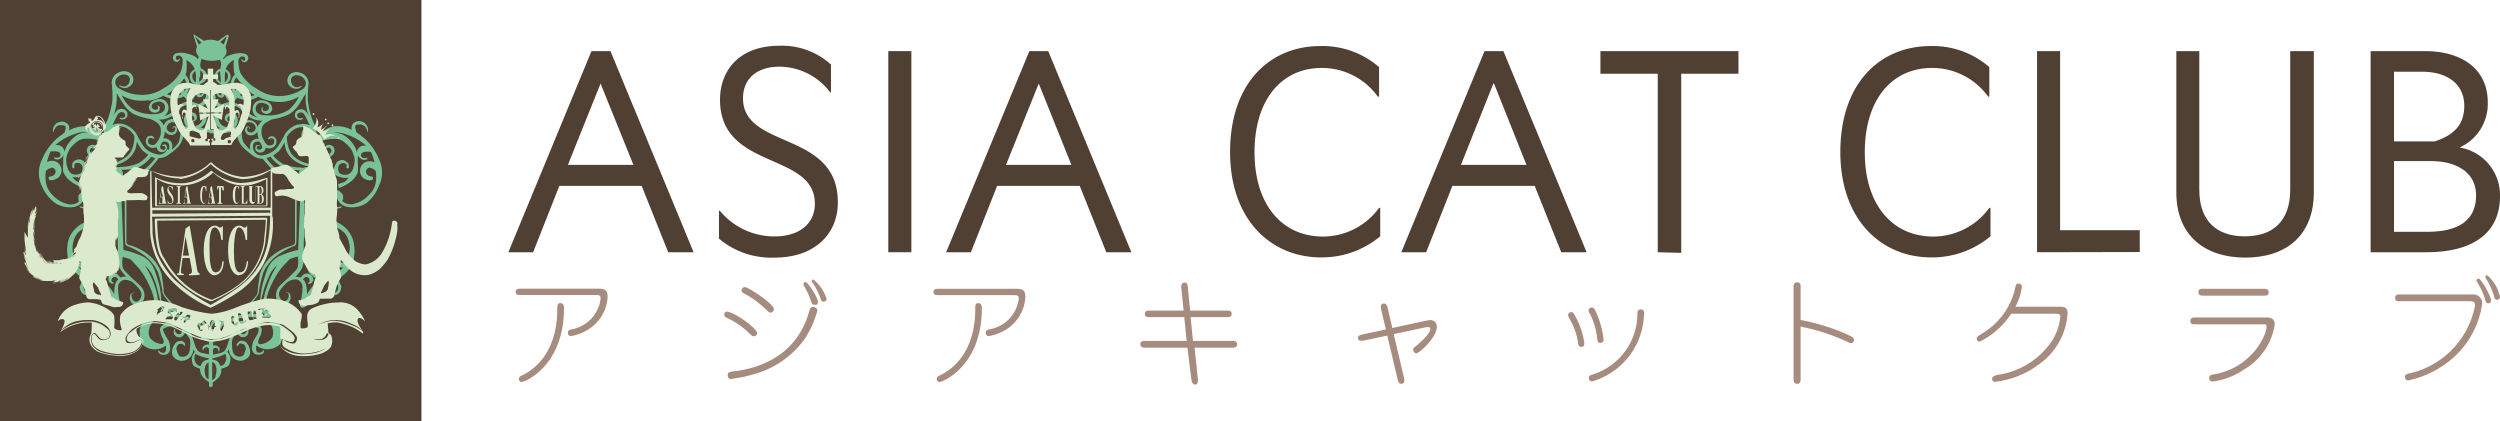 <svg id="レイヤー_1" data-name="レイヤー 1" xmlns="http://www.w3.org/2000/svg" width="237.28" height="40" viewBox="0 0 237.28 40"><defs><style>.cls-1{fill:#504034;}.cls-2{fill:#dbeacc;}.cls-3{fill:#7ac297;}.cls-4{fill:#a68c7f;}</style></defs><rect class="cls-1" width="40" height="40"/><path class="cls-2" d="M3.15,20.54v0"/><path class="cls-2" d="M3.21,20.54v0"/><path class="cls-2" d="M3.84,20.55l-.08-.05.08.05"/><path class="cls-2" d="M3.32,20.53v0"/><path class="cls-2" d="M3.4,20.54v0"/><path class="cls-3" d="M21.58,3.29c-.07,0-.69.47-.89.61A2.08,2.08,0,0,0,20,3.77a1.73,1.73,0,0,0-.63.11l-1-.63s0,0,0,.07.24.82.32,1.07a.09.09,0,0,0,0,.06c-.05.16-.32.67.56,1.19a2.94,2.94,0,0,0,1.73,0s.55-.29.52-.79a.81.81,0,0,0-.1-.36l.33-1.13s0-.06-.08,0m-2.78.87-.36-.78.62.6Zm2.37,0L20.91,4l.62-.58Z"/><path class="cls-3" d="M9.84,13A2.65,2.65,0,0,0,8.4,12a3.1,3.1,0,0,0-1.85.38.65.65,0,0,0-.1-.59.8.8,0,0,0-.89-.18c-.37.09-.53.59-.53.59a2.1,2.1,0,0,0,0,.27s0,.09,0,.09,0,0,.07-.09a.52.52,0,0,1,.09-.23.64.64,0,0,1,.44-.36c.24,0,.51,0,.56.08a.38.38,0,0,1,0,.36,2.83,2.83,0,0,1-.07.28l-.26.19a5.21,5.21,0,0,0-1.85,2.31,2.88,2.88,0,0,0,0,2.64A3.78,3.78,0,0,0,5.2,19.25a2.51,2.51,0,0,0,1.68.41A1.32,1.32,0,0,0,8,18.87,3.26,3.26,0,0,0,8.31,18s-.4,0-.52.16-.32.31-.34.42a1.37,1.37,0,0,0,0,.36c0,.1.07.16,0,.23a1.21,1.21,0,0,1-.93.22A2.81,2.81,0,0,1,5,18.52a2.13,2.13,0,0,1-.64-1.19,3.4,3.4,0,0,1,0-1.11,1.16,1.16,0,0,1,.59-.31.39.39,0,0,1,.31.51.52.52,0,0,1-.45.32s-.21,0-.2.16.09.17.19.2A.75.75,0,0,0,5.26,17a.86.86,0,0,0,.58-.76.93.93,0,0,0-.62-.94,1.08,1.08,0,0,0-.76.08,5.24,5.24,0,0,1,.34-1,1.81,1.81,0,0,1,.6,0c.14,0,.34.09.34.33s-.29.26-.4.25-.17-.05-.19,0,0,.11.09.14a.51.51,0,0,0,.39,0,.94.94,0,0,0,.42-.4A1.69,1.69,0,0,0,6,15c0,.17,0,.34,0,.51a3.23,3.23,0,0,0,0,.77,2.08,2.08,0,0,0,.62.86,3.82,3.82,0,0,0,1.19.65l.06-.39a3.33,3.33,0,0,1-.62-.2,2,2,0,0,1-.38-.4,1.75,1.75,0,0,0,1.14-.19c.59-.33,0-1.2,0-1.25a.73.73,0,0,0-.6-.23c-.28.06-.53.21-.55.46s0,.24,0,.28S7,16,7,16s.07-.09.06-.11,0-.25,0-.3a.39.39,0,0,1,.3-.13.47.47,0,0,1,.48.43c0,.33-.11.55-.22.58a.93.93,0,0,1-.85,0,1.09,1.09,0,0,1-.38-.62,2.17,2.17,0,0,1-.1-.82,3.08,3.08,0,0,1,.35-.93c.15-.18.76-.89,1.3-.92a3.75,3.75,0,0,1,1.45.13l.27,0s.44.25.28.07c.27.08-.14-.48-.14-.48M7.4,12.76A3.26,3.26,0,0,0,6.31,13.9a3.16,3.16,0,0,0-.2.54.63.63,0,0,0-.23-.51.72.72,0,0,0-.64-.14A5.15,5.15,0,0,1,7.1,12.72a2.62,2.62,0,0,1,1.33-.17,2.12,2.12,0,0,0-1,.21"/><path class="cls-3" d="M19,12.11a1.07,1.07,0,0,0,.6-1.12,1.24,1.24,0,0,0-.35-.94s.58-.42.63-.62.16-.76-.17-1a.9.9,0,0,0-.8,0l0,0a1,1,0,0,0,.07-.26s0-.08,0-.2a1,1,0,0,0,.6-.45A1.38,1.38,0,0,0,19.6,7a.76.76,0,0,0-.53-.49A2,2,0,0,0,19,6.21,1.21,1.21,0,0,0,19,6.07l.15-.59-.26-.19-.12.35a.79.79,0,0,0-.32-.31A3.47,3.47,0,0,0,17.18,5a1.81,1.81,0,0,0-.53.09.44.44,0,0,0-.24.4.41.41,0,0,0,.32.38.34.34,0,0,0,.35-.24c0-.09-.07-.08-.11,0a.2.2,0,0,1-.17.06.19.19,0,0,1-.1-.23c0-.11.05-.15.15-.17a.54.54,0,0,1,.25,0,.64.64,0,0,1,.24.32,3.07,3.07,0,0,1-.21,1.26,4.26,4.26,0,0,1-1.59,1.5A3.65,3.65,0,0,1,13.7,9a4.12,4.12,0,0,1-2.41-.62.65.65,0,0,1-.19-1A.88.88,0,0,1,12,7.1c.2.09.46.25.25.78a.62.62,0,0,1-.41.33.86.86,0,0,1-.46-.11c-.06,0-.12,0-.05.06a.83.83,0,0,0,.42.2.89.89,0,0,0,.85-.49.8.8,0,0,0-.25-.94,1.05,1.05,0,0,0-1-.08,1.07,1.07,0,0,0-.75,1,11.37,11.37,0,0,1,.07,1.64,8.48,8.48,0,0,1-.47,1.91,4.61,4.61,0,0,0-.31.77,1.87,1.87,0,0,0,0,.72,1.05,1.05,0,0,0,.9.52,1,1,0,0,0,.48-.53A.9.9,0,0,0,11,12a1.61,1.61,0,0,1,.94.12,2.09,2.09,0,0,1,.81.78,2.91,2.91,0,0,1-.39,1.59,2.61,2.61,0,0,1-1.4.92l-.36.1,0,.23a3.35,3.35,0,0,0,1.48-.58,2.4,2.4,0,0,0,.77-1,4.36,4.36,0,0,0,.14-.72,4.65,4.65,0,0,0,.51.81,3.18,3.18,0,0,0,.58.43,3.2,3.2,0,0,1-.93.8,4.45,4.45,0,0,1-1.72.36.26.26,0,0,0-.17.05,1.27,1.27,0,0,0-.61-.1l.17.63.78.45a.72.72,0,0,0-.07-.76A7.47,7.47,0,0,0,12.92,16a3.64,3.64,0,0,0,1.43-1.12l.38.14a5,5,0,0,1-1.05,1.08l.35.14A15.27,15.27,0,0,0,15.08,15h.06a1.47,1.47,0,0,0,.84-.3,6.3,6.3,0,0,0,.93-.77,2.06,2.06,0,0,0,.51-1.59v-.11a7,7,0,0,0,2.55.32v-.32a3.14,3.14,0,0,1-1-.15M19,7.3a5,5,0,0,0,0-.62.58.58,0,0,1,.29.54.81.81,0,0,1-.39.55c0-.14,0-.3.05-.47m.21,1.87c.2-.08.21-.36.21-.39s-.1-.06-.11,0-.07.16-.1.17-.14.09-.2,0-.11-.26,0-.31.56-.1.58.07a1,1,0,0,1-.05.59c-.08.1-.31.5-.63.57a6.44,6.44,0,0,0-.71-.22,2.63,2.63,0,0,0,.43-.71l0-.06a.14.14,0,0,0,0,.07c.14.32.34.33.53.24m-.51-1.83c0,.16,0,.33-.05.46a.76.76,0,0,1-.3-.59.6.6,0,0,1,.28-.48,1.7,1.7,0,0,1,.07.61m-.94-1.67a1.57,1.57,0,0,1,.82.88.8.8,0,0,0-.21.15.71.71,0,0,0-.23.78.64.64,0,0,0,.49.48l0,.15a6.65,6.65,0,0,1-.41,1l-.36-.32a1.77,1.77,0,0,0,.23-.8,1.39,1.39,0,0,0-.39-.92.82.82,0,0,0,.1-.36,6,6,0,0,0,0-1m-.25,1.67a1.05,1.05,0,0,1,.09,1.24L17,8a4.48,4.48,0,0,0,.56-.66m-.92,1,.59.6a1.66,1.66,0,0,1-1.38,0,5.74,5.74,0,0,0,.79-.58M14.14,9.56a4.14,4.14,0,0,0,1.37-.47,2.41,2.41,0,0,0,.71.26,3.08,3.08,0,0,0,.94-.08,1.75,1.75,0,0,0,.27-.12l.35.35.1.08-.08.06a1.63,1.63,0,0,0-.73.31c-.49.4-.8.93-1.52,1.06a.85.85,0,0,0,.43-.92.81.81,0,0,0-1-.67c-.33.07-.8.19-.85.8a.55.55,0,0,0,.5.47c.15,0,.5,0,.53-.35s-.16-.29-.16-.29-.17,0-.18,0,0,0,0,0,.14,0,.17.08,0,.24-.11.27a.41.41,0,0,1-.43-.13.34.34,0,0,1,.09-.46,1.42,1.42,0,0,1,.52-.17.53.53,0,0,1,.6.51c0,.52-.5.67-.9.67a3.59,3.59,0,0,1-2.2-.49,3.4,3.4,0,0,1-1-1.28,3.64,3.64,0,0,0,2.54.45m1.78,4.66a.81.81,0,0,1-.8.51,2.28,2.28,0,0,1-1.38-.68A8,8,0,0,1,13,12.79a2.2,2.2,0,0,0-1.25-1,1.54,1.54,0,0,0-1.06.06s.24-.52.39-.81.29-.37.4-.4.45.05.4.33-.32.22-.42.21-.12,0-.13,0,0,0,.07.11a.52.52,0,0,0,.62-.14.53.53,0,0,0-.4-.81c-.45-.05-.59.2-.84.61a5,5,0,0,0,.29-2.12s.57.94.76,1.22a2.9,2.9,0,0,0,.87.78,6,6,0,0,0,1.57.46,3.83,3.83,0,0,1,.58.31.89.89,0,0,1,.41.7,1.38,1.38,0,0,1-.2.94c-.07.15-.27.48-.48.52a.58.58,0,0,1-.45-.12.41.41,0,0,1,0-.49c.12-.14.35,0,.39,0s.1,0,.12,0,0-.09,0-.09l-.14-.12a.43.43,0,0,0-.6.18.64.64,0,0,0,.17.76.74.74,0,0,0,.8.07.49.49,0,0,0,.4.48.57.57,0,0,0,.49-.16.41.41,0,0,0,0-.52c-.11-.11-.24,0-.29,0s-.07,0-.07.06,0,.07.08.05.23,0,.22.19-.15.19-.32.15a.27.27,0,0,1-.18-.29,1.62,1.62,0,0,1,.11-.25s.06-.33.49-.19.21.77.21.77m1-.82a3,3,0,0,1-.69.78c.09-.54,0-.7-.25-.91a.77.77,0,0,0-.58-.16,1.42,1.42,0,0,0,.14-.69.73.73,0,0,0,.65.37.53.53,0,0,0,.53-.44c0-.3-.13-.4-.24-.41a.21.21,0,0,0-.19.15c0,.07,0,.12,0,.12a.06.06,0,0,0,.05-.06s0-.11.09-.11.11.11.11.25a.35.35,0,0,1-.4.26.5.5,0,0,1-.41-.42.58.58,0,0,1,.6-.55.78.78,0,0,1,.67.48,2.78,2.78,0,0,1-.11,1.34M18.21,12a1,1,0,0,1-.48-.57c0-.21.22-.41.44-.46s.28.25.28.32-.14.15-.14.15a.39.39,0,0,0,0,.09s.07,0,.07,0l.17-.09s.14-.1.14-.29a.49.49,0,0,0-.42-.48s-.66-.05-.79.48a.94.94,0,0,0,.27.89l-.4-.11c-.06,0,0-.07-.28-.38A1,1,0,0,0,16,11.38a.86.86,0,0,0-.46.58c0-.24-.45-.61-.45-.61a2.14,2.14,0,0,0,.86-.15,3.66,3.66,0,0,0,1-.65,1,1,0,0,1,.58-.53,1.52,1.52,0,0,1,1,0,1.46,1.46,0,0,1,.71.59,1.33,1.33,0,0,1-.19,1.06,1,1,0,0,1-.87.31"/><path class="cls-3" d="M7.46,25.38l.45-.05,0-.58a1.52,1.52,0,0,1-.67.23,3.58,3.58,0,0,1-.35-1.29,2.38,2.38,0,0,1,.44-1.53,2.19,2.19,0,0,1,1-.61V21A2.77,2.77,0,0,0,6.5,22.76a4,4,0,0,0,0,2A2.55,2.55,0,0,0,8,26.41l.16-.71a.87.87,0,0,1-.67-.32"/><path class="cls-3" d="M15.31,28.42a8.41,8.41,0,0,0-.19-1.34c-.13-.48-.4-1.37-.5-1.58a2.48,2.48,0,0,0-1-1.13,9.1,9.1,0,0,0-1.26-.48l-.65-.17V23.5c0-.16-.18-4.49-.18-4.49l-.65,0s.27,3.23.28,3.46.05,1.56.05,1.67a5.84,5.84,0,0,0,.17,1.34,3.89,3.89,0,0,0,.6.77s-.42,0-.51.08-.28-.52-.75-.34-.46.56-.39.69a.47.47,0,0,0,.28.24c.08,0,.13,0,.17,0s0-.12-.08-.15-.19-.08-.05-.37a.32.32,0,0,1,.33-.11.48.48,0,0,1,.24.24s-.39.16-.38,1.39a5.33,5.33,0,0,0-.74-1l.12,1.57,1.2.35a6.25,6.25,0,0,1-.22-1.6.74.74,0,0,1,.58-.68,1.34,1.34,0,0,1,1.1.5c.51.51.71.86.41,1.34-.23.28-.41.23-.41.23s-.27,0-.36-.38,0-.36.1-.4l.14-.08s0-.07-.06,0-.32.06-.34.27a.74.74,0,0,0,.32.86c.43.28.8-.22.8-.22a.79.79,0,0,0,.23-.53,1.26,1.26,0,0,0-.3-.92c-.25-.27-.93-.86-1-.95s-.71-.64-.76-.89a2.78,2.78,0,0,1,0-1v0a6.84,6.84,0,0,1,.7.21c.06,0,.83.86.94,1a8.15,8.15,0,0,1,.93,1.61,5.32,5.32,0,0,1,.39,1.15c0,.21,0,.32,0,.32H15a5.07,5.07,0,0,0-.25-1.35,8.74,8.74,0,0,0-1-2.12,2.76,2.76,0,0,1,.82,1.16A6.76,6.76,0,0,1,15,27.72c.09.34.21.86.21.86h.16a.49.49,0,0,1-.1-.16"/><path class="cls-3" d="M11.84,19s0,4,.05,4.09a.25.25,0,0,0,.16.25,6.81,6.81,0,0,1,1.27.64A4.32,4.32,0,0,1,15,25.85a12,12,0,0,1,.41,1.75.68.68,0,0,0,.12.39c0,.07.59.82.59.82l.37.15s-.81-.9-.86-1a.82.82,0,0,1-.1-.37,11.38,11.38,0,0,0-.23-1.69,3.64,3.64,0,0,0-1.07-1.6,5,5,0,0,0-1.56-.91c-.39-.14-.5-.15-.52-.17A.33.33,0,0,1,12,23c0-.12,0-4.05,0-4.05Z"/><path class="cls-3" d="M30,13.43c-.16.18.28-.07.28-.07l.27,0A3.75,3.75,0,0,1,32,13.2c.54,0,1.15.74,1.3.92a3.08,3.08,0,0,1,.35.93,2.17,2.17,0,0,1-.1.82,1.09,1.09,0,0,1-.38.62.93.93,0,0,1-.85,0c-.11,0-.24-.25-.22-.58a.47.47,0,0,1,.48-.43.39.39,0,0,1,.3.13c.05,0,0,.28,0,.3S33,16,33,16s.06,0,.1-.07,0-.12,0-.28-.27-.4-.55-.46a.73.73,0,0,0-.6.23s-.62.92,0,1.25a1.75,1.75,0,0,0,1.14.19,2,2,0,0,1-.38.4,3.33,3.33,0,0,1-.62.2l.06.39a3.82,3.82,0,0,0,1.19-.65,2.08,2.08,0,0,0,.62-.86,3.23,3.23,0,0,0,0-.77c0-.17,0-.34,0-.51a1.69,1.69,0,0,0,0-.32.94.94,0,0,0,.42.4.51.51,0,0,0,.39,0c.06,0,.11-.07.09-.14s-.09,0-.19,0-.4,0-.4-.25.2-.31.34-.33a1.81,1.81,0,0,1,.6,0,5.24,5.24,0,0,1,.34,1,1.08,1.08,0,0,0-.76-.08.93.93,0,0,0-.62.94.86.86,0,0,0,.58.76.75.75,0,0,0,.47.06c.1,0,.18-.06.19-.2s-.2-.16-.2-.16a.52.52,0,0,1-.45-.32.39.39,0,0,1,.31-.51,1.16,1.16,0,0,1,.59.31,3.4,3.4,0,0,1,0,1.11A2.13,2.13,0,0,1,35,18.52a2.81,2.81,0,0,1-1.51.85,1.19,1.19,0,0,1-.93-.22c-.11-.07-.06-.13,0-.23a1.37,1.37,0,0,0,0-.36c0-.11-.23-.3-.34-.42s-.52-.16-.52-.16a3.26,3.26,0,0,0,.31.89,1.32,1.32,0,0,0,1.12.79,2.51,2.51,0,0,0,1.68-.41,3.78,3.78,0,0,0,1.13-1.56,2.88,2.88,0,0,0,0-2.64,5.21,5.21,0,0,0-1.85-2.31l-.26-.19a2.83,2.83,0,0,1-.07-.28.38.38,0,0,1,0-.36c.05-.12.32-.11.56-.08a.64.64,0,0,1,.44.36.52.52,0,0,1,.09.23c0,.06,0,.09.07.09s0,0,0-.09a2.1,2.1,0,0,0,0-.27s-.16-.5-.53-.59a.8.8,0,0,0-.89.18.65.65,0,0,0-.1.59A3.1,3.1,0,0,0,31.6,12a2.65,2.65,0,0,0-1.44,1s-.41.56-.14.48m1.55-.88a2.62,2.62,0,0,1,1.33.17,5.15,5.15,0,0,1,1.86,1.07.72.72,0,0,0-.64.14.63.63,0,0,0-.23.51,3.16,3.16,0,0,0-.2-.54,3.17,3.17,0,0,0-1.09-1.14,2.12,2.12,0,0,0-1-.21"/><path class="cls-3" d="M30,12.24a4.61,4.61,0,0,0-.31-.77,8,8,0,0,1-.47-1.91,11.37,11.37,0,0,1,.07-1.64,1.07,1.07,0,0,0-.75-1,1.05,1.05,0,0,0-.95.08.8.8,0,0,0-.25.94.89.89,0,0,0,.85.49.83.83,0,0,0,.42-.2c.07-.06,0-.08-.06-.06a.83.83,0,0,1-.45.11.62.62,0,0,1-.41-.33c-.21-.53.05-.69.24-.78a.89.89,0,0,1,.94.32.65.65,0,0,1-.19,1,4.12,4.12,0,0,1-2.41.62,3.65,3.65,0,0,1-1.84-.65,4.26,4.26,0,0,1-1.59-1.5,3.07,3.07,0,0,1-.21-1.26c0-.13.19-.29.24-.32a.54.54,0,0,1,.25,0c.09,0,.11.06.15.17a.21.21,0,0,1-.1.23A.2.2,0,0,1,23,5.67c0-.06-.12-.07-.11,0a.34.34,0,0,0,.35.24.42.42,0,0,0,.32-.38.44.44,0,0,0-.24-.4,1.82,1.82,0,0,0-.54-.09,3.47,3.47,0,0,0-1.23.3.87.87,0,0,0-.33.31l-.11-.35-.26.19L21,6.1a1.21,1.21,0,0,0-.05.14,2,2,0,0,0,0,.26.76.76,0,0,0-.53.49,1.38,1.38,0,0,0,.05.56A1,1,0,0,0,21,8c0,.12,0,.2,0,.2a1,1,0,0,0,.07.26l-.05,0a.9.9,0,0,0-.8.05c-.33.22-.23.78-.18,1s.64.62.64.62a1.21,1.21,0,0,0-.35.94c0,.9.56,1.08.56,1.08a3.31,3.31,0,0,1-1,.16v.32a5.19,5.19,0,0,0,2.6-.29v.11A2.06,2.06,0,0,0,23.08,14a6.93,6.93,0,0,0,.92.77,1.55,1.55,0,0,0,.85.3h.09c.25.34,1,1.14,1,1.14l.35-.14a5,5,0,0,1-1-1.06,3.35,3.35,0,0,0,.38-.14A3.63,3.63,0,0,0,27.08,16a7.47,7.47,0,0,0,1.38.17.72.72,0,0,0-.07.76l.78-.45.17-.63a1.27,1.27,0,0,0-.61.1.26.26,0,0,0-.17-.05,4.45,4.45,0,0,1-1.72-.36,3.23,3.23,0,0,1-.92-.78,4,4,0,0,0,.56-.42,4.34,4.34,0,0,0,.52-.84,4.18,4.18,0,0,0,.14.72,2.4,2.4,0,0,0,.77,1,3.35,3.35,0,0,0,1.48.58l0-.23-.36-.1a2.61,2.61,0,0,1-1.4-.92,2.94,2.94,0,0,1-.39-1.58,2.09,2.09,0,0,1,.8-.76,1.61,1.61,0,0,1,.94-.12.9.9,0,0,0-.36.9,1,1,0,0,0,.48.53A1.07,1.07,0,0,0,30,13a1.87,1.87,0,0,0,0-.72m-9.4-5a.58.58,0,0,1,.29-.54,5,5,0,0,0,.05.62c0,.17,0,.33.05.47a.78.78,0,0,1-.39-.55m3.86,1.87a4.06,4.06,0,0,0,1.37.47,3.64,3.64,0,0,0,2.54-.45,3.54,3.54,0,0,1-1,1.28,3.59,3.59,0,0,1-2.2.49c-.41,0-.94-.15-.9-.67a.52.52,0,0,1,.6-.51,1.33,1.33,0,0,1,.51.17.32.32,0,0,1,.09.46c-.09.16-.29.15-.42.13s-.14-.18-.11-.27.14-.08.16-.08.06,0,.05,0-.19,0-.19,0-.18,0-.15.29.38.35.52.35a.55.55,0,0,0,.51-.47c-.05-.61-.52-.73-.85-.8a.81.81,0,0,0-1,.67.85.85,0,0,0,.43.92c-.72-.13-1-.66-1.52-1.06a1.63,1.63,0,0,0-.73-.31l-.09-.06.11-.08.35-.35a1.41,1.41,0,0,0,.27.12,3.08,3.08,0,0,0,.94.08,2.41,2.41,0,0,0,.71-.26m-.32-.18a1.66,1.66,0,0,1-1.38,0l.59-.6a5.74,5.74,0,0,0,.79.58M23,8l-.65.58a1.05,1.05,0,0,1,.09-1.24A5.06,5.06,0,0,0,23,8M22.2,5.7a6,6,0,0,0,0,1,.82.82,0,0,0,.1.36A1.39,1.39,0,0,0,21.9,8a1.77,1.77,0,0,0,.23.8l-.36.32a6.65,6.65,0,0,1-.41-1s0-.06,0-.15a.64.64,0,0,0,.49-.48.71.71,0,0,0-.23-.78.74.74,0,0,0-.21-.15,1.57,1.57,0,0,1,.82-.88m-.88,1.06a.59.59,0,0,1,.29.48.79.79,0,0,1-.3.59c0-.13,0-.3,0-.46a2,2,0,0,1,.06-.61m-.91,2.55a1.13,1.13,0,0,1-.06-.59c0-.17.47-.13.59-.07S21,8.87,21,9s-.16,0-.2,0-.08-.14-.1-.17-.11,0-.11,0a.42.42,0,0,0,.21.39c.19.09.39.08.53-.24a.14.14,0,0,0,0-.07l0,.06a2.63,2.63,0,0,0,.43.71,6.44,6.44,0,0,0-.71.22c-.32-.07-.55-.47-.63-.57M22.68,12l-.4.11a.94.94,0,0,0,.27-.89c-.13-.53-.8-.48-.8-.48a.48.48,0,0,0-.41.48c0,.19.09.27.14.29l.17.09s.06,0,.06,0,0-.09,0-.09-.14-.08-.14-.15.05-.38.28-.32.45.25.43.46a1,1,0,0,1-.47.57,1,1,0,0,1-.87-.31,1.29,1.29,0,0,1-.19-1.06,1.43,1.43,0,0,1,.7-.59,1.61,1.61,0,0,1,1,0,1.09,1.09,0,0,1,.58.54,3.75,3.75,0,0,0,1,.65,2.23,2.23,0,0,0,.87.15s-.41.37-.45.61a.86.86,0,0,0-.46-.58,1,1,0,0,0-1.07.17c-.31.31-.22.37-.28.38M24,13.3c-.21.21-.33.37-.24.91a3,3,0,0,1-.69-.78A2.66,2.66,0,0,1,23,12.09a.78.78,0,0,1,.67-.48.58.58,0,0,1,.6.55.5.5,0,0,1-.41.42c-.15,0-.38-.05-.4-.26s.06-.25.11-.25.09.07.09.11a.06.06,0,0,0,.05.06s.06-.05,0-.12A.21.21,0,0,0,23.5,12c-.11,0-.26.11-.24.41a.53.53,0,0,0,.52.44.74.74,0,0,0,.66-.37,1.5,1.5,0,0,0,.13.69.78.78,0,0,0-.58.16m4.27-1.52a2.26,2.26,0,0,0-1.26,1,8,8,0,0,1-.75,1.26,2.31,2.31,0,0,1-1.38.68.81.81,0,0,1-.8-.51s-.23-.63.2-.77.5.19.5.19a1.62,1.62,0,0,1,.11.25.27.27,0,0,1-.19.29c-.16,0-.3,0-.31-.15s.05-.24.22-.19.08,0,.08,0,0-.06-.07-.06-.18-.09-.29,0a.41.41,0,0,0,0,.52.56.56,0,0,0,.49.16.5.5,0,0,0,.4-.48.74.74,0,0,0,.8-.07.64.64,0,0,0,.17-.76.42.42,0,0,0-.6-.18l-.14.12s0,.05,0,.08.08,0,.12,0,.27-.16.39,0a.4.4,0,0,1,0,.49.55.55,0,0,1-.44.12c-.21,0-.41-.37-.48-.52a1.38,1.38,0,0,1-.2-.94.84.84,0,0,1,.41-.7,4.39,4.39,0,0,1,.57-.31,5.89,5.89,0,0,0,1.58-.46,2.9,2.9,0,0,0,.87-.78c.19-.28.76-1.22.76-1.22a5,5,0,0,0,.29,2.12c-.25-.41-.39-.66-.84-.61a.53.53,0,0,0-.4.81.52.52,0,0,0,.62.14c.09-.06.09-.08.07-.11s0,0-.13,0-.37.06-.42-.22.28-.35.39-.32.23,0,.41.4.39.81.39.81a1.54,1.54,0,0,0-1.06-.06"/><path class="cls-3" d="M29.76,28.5l.12-1.57a5.33,5.33,0,0,0-.74,1c0-1.23-.38-1.39-.38-1.39a.48.48,0,0,1,.24-.24.32.32,0,0,1,.33.11c.14.29,0,.34,0,.37s-.11.09-.08.15.09,0,.17,0a.47.47,0,0,0,.28-.24c.07-.13.08-.51-.39-.69s-.75.34-.75.34-.51-.08-.51-.08a3.89,3.89,0,0,0,.6-.77,2.78,2.78,0,0,0,.17-1.34c0-.11,0-1.45.05-1.67s0-3.67,0-3.67l-.38.19s-.18,4.33-.18,4.49v.22l-.65.17a9.1,9.1,0,0,0-1.26.48,2.48,2.48,0,0,0-1,1.13c-.1.21-.37,1.1-.5,1.58a8.41,8.41,0,0,0-.19,1.34.49.49,0,0,1-.1.16h.16s.12-.52.21-.86a6.76,6.76,0,0,1,.52-1.39,2.76,2.76,0,0,1,.82-1.16,8.74,8.74,0,0,0-1,2.12A5.07,5.07,0,0,0,25,28.64h.3s0-.11,0-.32a5.32,5.32,0,0,1,.39-1.15,8.15,8.15,0,0,1,.93-1.61c.11-.16.88-1,.94-1a6.84,6.84,0,0,1,.7-.21v0a2.78,2.78,0,0,1,0,1c-.05.25-.68.8-.76.89s-.76.68-1,.95a1.26,1.26,0,0,0-.3.92.79.79,0,0,0,.23.53s.37.5.8.22a.74.74,0,0,0,.32-.86c0-.21-.23-.24-.34-.27s-.06,0-.06,0l.14.08c.07,0,.14.14.1.4s-.36.38-.36.38-.18.05-.41-.23c-.3-.48-.1-.83.41-1.34a1.34,1.34,0,0,1,1.1-.5.74.74,0,0,1,.58.68,6.25,6.25,0,0,1-.22,1.6s-.09.4.21.4.41-.24.51-.45.48-.3.48-.3"/><path class="cls-3" d="M28.16,19s0,4-.05,4.09a.25.25,0,0,1-.16.25,6.48,6.48,0,0,0-1.26.64A4.27,4.27,0,0,0,25,25.85a12,12,0,0,0-.41,1.75.68.68,0,0,1-.12.39c0,.07-.59.82-.59.82L23.5,29s.81-.9.86-1a.82.82,0,0,0,.1-.37,12.88,12.88,0,0,1,.23-1.69,3.64,3.64,0,0,1,1.07-1.6,5,5,0,0,1,1.56-.91c.39-.14.5-.15.52-.17A.33.33,0,0,0,28,23c0-.12,0-4.05,0-4.05Z"/><path class="cls-3" d="M31.82,26.83s.45.28.23.69a.48.48,0,0,1-.62.25l-.05.23s.08.06.48,0,.53-.57.54-.79a2.12,2.12,0,0,0-.38-.75,2.84,2.84,0,0,0,1.5-1.65,4,4,0,0,0,0-2A2.77,2.77,0,0,0,31.75,21v.55a2.19,2.19,0,0,1,1,.61,2.38,2.38,0,0,1,.44,1.53A3.58,3.58,0,0,1,32.79,25a1.52,1.52,0,0,1-.67-.23l0,.58.45.05a.88.88,0,0,1-.61.32h0l-2.73-.39a.76.76,0,0,0,.26.73c.36.27.58.52,1,.55a5.19,5.19,0,0,0,1.05.09c.26,0,.29.06.29.1Z"/><path class="cls-3" d="M26.78,31.32a5.4,5.4,0,0,0-.51-1.17l-.85.1a2.46,2.46,0,0,0,.31.61,1.34,1.34,0,0,1,.16,1c-.05.33-.45.55-.56.63a2.38,2.38,0,0,1-.64.19.25.25,0,0,1-.17-.12.52.52,0,0,1,0-.25c0-.08.2-.45.22-.52a2.09,2.09,0,0,0,.11-.44c0-.29-.21-.46-.38-.57a2.38,2.38,0,0,0-1.19-.33h0a1.52,1.52,0,0,0-.62.07,1.54,1.54,0,0,0-.56.34c-.08.1.17.23.25.28l-.12.13s-.26.4-.31.5-.28.79-.34,1a1.64,1.64,0,0,1-.21.45c-.11.22-.51.3-.64.33l-.51.11V33.2c0-.07.1-.18.2-.18s.26.06.26.09a1.06,1.06,0,0,0,.05.18s0,.06.05.06.05,0,.05-.07a.7.7,0,0,0,0-.25c0-.06-.22-.23-.32-.23a.45.45,0,0,0-.28,0v-.34l0,0,.73-.27a.94.94,0,0,0,0-.14c0-.07,0-.12,0-.19a11.64,11.64,0,0,0,.93-1.23,3.14,3.14,0,0,1,.62-.35,4.07,4.07,0,0,1,.85-.16l.57-.06a2,2,0,0,0,.51.06c1.3.05,1.27-.08,1.2-.14l.26-.26-.17-.05a1.3,1.3,0,0,1-.26-.61c0-.22-.36,0-.36,0a2.94,2.94,0,0,0,.18.48l-.07,0a1,1,0,0,1-.3-.46L24.57,29s.09.54.37.7l.47.25c-.28,0-.89-.14-1-.14H24l.48-.81s-1,.23-1.11.23a8.72,8.72,0,0,0-1.1.27,8.29,8.29,0,0,0-1,.75l-.44,0-.26.41.18.08.43-.42a5,5,0,0,0-.31.4,1.57,1.57,0,0,1-.31.32l-.15.11,0,.07a.67.67,0,0,1-.23,0l-.26,0a2.41,2.41,0,0,0,.35-.5,6.42,6.42,0,0,1,.46-.46,1.76,1.76,0,0,0-.49,0,9.79,9.79,0,0,0-.4.9l-.2-.06c-.11-.24-.35-.81-.39-.85a1.69,1.69,0,0,0-.48,0,4.44,4.44,0,0,1,.51.64c0,.07.07.2.11.3h0a.29.29,0,0,1-.16-.05,1.53,1.53,0,0,1-.22-.4c0-.08-.18-.32-.2-.38a7.31,7.31,0,0,0-1-.91,8.72,8.72,0,0,0-1.1-.27c-.08,0-1.11-.23-1.11-.23l.48.81h-.15l-.52-.72-.21,0,.43.7h0l-1,0s.86.33,1,.36a2,2,0,0,0,.51-.06l.57.06a6.12,6.12,0,0,1,.8.29,2.42,2.42,0,0,1,.51.46c0,.05.83.76,1.09,1,0,.07,0,.12,0,.19a.94.94,0,0,0,0,.14l.72.27v.27a.35.35,0,0,0-.25,0c-.16,0-.37.17-.36.34s0,.19.06.19,0-.14.09-.18.16-.13.25-.12a.35.35,0,0,1,.21.13v.55l-.48-.1c-.13,0-.53-.11-.64-.33a1.64,1.64,0,0,1-.21-.45c-.06-.22-.29-.9-.34-1s-.31-.5-.31-.5-.63-.79-1.09-.82a2.38,2.38,0,0,0-1.19.33c-.17.11-.42.28-.38.57a2.09,2.09,0,0,0,.11.44c0,.07.21.44.22.52a.52.52,0,0,1,0,.25.25.25,0,0,1-.17.12,2.38,2.38,0,0,1-.64-.19c-.11-.08-.51-.3-.56-.63a1.34,1.34,0,0,1,.16-1,2.46,2.46,0,0,0,.31-.61l-.85-.1a5.4,5.4,0,0,0-.51,1.17c0,.26-.09,1.27.48,1.57a1.7,1.7,0,0,0,2-.08,1.41,1.41,0,0,1,0,.5c-.06.12-.12.24-.34.19s-.26-.16-.26-.16-.12-.09-.13,0,.13.29.29.32a.73.73,0,0,0,.62-.07.72.72,0,0,0,.24-.47,2.5,2.5,0,0,0-.14-.74,6.37,6.37,0,0,1-.46-.8c-.06-.17-.15-.33,0-.39a1.74,1.74,0,0,1,1-.2c.41.08.67.16.73.36a.85.85,0,0,1-.09.27.23.23,0,0,1-.31.1c-.16-.06-.31-.22-.27-.35s0-.13,0-.15-.12.12-.12.12-.06.34.08.49a.58.58,0,0,0,.6.18c.26-.07.38-.44.38-.44s.49.55.49.82a4.09,4.09,0,0,1-.07,1,.65.65,0,0,1-.67.49c-.28,0-.31-.11-.35-.18a.94.94,0,0,1-.15-.32c0-.07-.1-.21-.07-.31s.1-.36.28-.4.3,0,.39.06.1.14.15.13,0-.14,0-.21-.16-.28-.36-.27a.62.62,0,0,0-.63.33,1.21,1.21,0,0,0-.21,1,1,1,0,0,0,.78.55,1.12,1.12,0,0,0,.93-.37,1.19,1.19,0,0,0,.28-.7l.15.23a1.36,1.36,0,0,0-.29.53c0,.22,0,.75.3.87A2.75,2.75,0,0,0,19,35a1.08,1.08,0,0,0,.32.85,4.22,4.22,0,0,0,.52.43v.29s0,.17.16.17.19-.17.19-.17v-.27a4.16,4.16,0,0,0,.55-.45A1.08,1.08,0,0,0,21,35a2.75,2.75,0,0,0,.56-.21c.28-.12.33-.65.3-.87a1.36,1.36,0,0,0-.29-.53l.15-.23a1.19,1.19,0,0,0,.28.7,1.12,1.12,0,0,0,.93.37,1,1,0,0,0,.78-.55,1.21,1.21,0,0,0-.21-1,.61.61,0,0,0-.62-.33c-.21,0-.33.21-.37.27s-.07.2,0,.21.07,0,.15-.13.21-.11.39-.06.26.3.28.4-.05.24-.07.31a.94.94,0,0,1-.15.32c0,.07-.07.15-.35.18a.65.65,0,0,1-.67-.49,4.09,4.09,0,0,1-.07-1c0-.27.49-.82.49-.82s.12.37.39.44a.57.57,0,0,0,.59-.18c.14-.15.08-.49.08-.49s-.07-.15-.12-.12,0,.09,0,.15-.11.29-.27.35a.23.23,0,0,1-.31-.1.85.85,0,0,1-.09-.27c.06-.2.32-.28.73-.36a1.74,1.74,0,0,1,1,.2c.11.06,0,.22,0,.39a6.37,6.37,0,0,1-.46.8,2.5,2.5,0,0,0-.14.74.72.72,0,0,0,.24.47.73.73,0,0,0,.62.07c.16,0,.31-.18.29-.32s-.13,0-.13,0,0,.12-.26.16-.28-.07-.34-.19a1.41,1.41,0,0,1,0-.5,1.7,1.7,0,0,0,2,.08c.57-.3.49-1.31.48-1.57m-7.67.46c-.07-.15-.19-.41-.25-.56a3.63,3.63,0,0,0-.69-.92,4.59,4.59,0,0,0-.84-.35l-.94-.12-.26-.37a.35.35,0,0,0,.2.1l.88.07a4.09,4.09,0,0,1,.68.28,1.85,1.85,0,0,1,.29.3s.63.66.68.76a2.44,2.44,0,0,0,.32.4c.07.06,0,.28-.07.41m1.63-.36a3.48,3.48,0,0,0,.35-.48c.05-.1.72-.7.73-.73a1.85,1.85,0,0,1,.29-.3,4.09,4.09,0,0,1,.68-.28l.88-.07a.35.35,0,0,0,.2-.1l-.26.37-.94.12a4.59,4.59,0,0,0-.84.35,3.63,3.63,0,0,0-.69.92c-.06.15-.18.41-.25.56,0-.13-.22-.3-.15-.36M19,34.76a1,1,0,0,1-.31-.17c-.07-.05-.09-.11-.21-.37a.89.89,0,0,1,.07-.64A3.39,3.39,0,0,0,19.8,34v.13a1,1,0,0,0-.5.18,1.14,1.14,0,0,0-.27.45m.49,1a2.29,2.29,0,0,1-.1-.65c0-.13.07-.61.38-.7V36a.43.43,0,0,1-.29-.32M20,32.28a3,3,0,0,1-.64-.29s0-.2,0-.38l1.14,0c.06.19.11.38.12.4a3.29,3.29,0,0,1-.64.29m.48,3.44a.46.46,0,0,1-.32.33V34.36c.33.07.4.58.41.71a2.29,2.29,0,0,1-.1.65m1-1.5c-.12.26-.14.32-.21.37a1,1,0,0,1-.31.17,1.14,1.14,0,0,0-.27-.45,1,1,0,0,0-.5-.18V34a3.51,3.51,0,0,0,1.22-.42.89.89,0,0,1,.07.64"/><path class="cls-3" d="M9.22,14s-.26-.5-.83-.11c-.14.19-.35.6.26,1l.1-.26s-.37-.25-.14-.51.46,0,.51.11Z"/><path class="cls-3" d="M8.24,19.68a3.13,3.13,0,0,1-.58-.08c-.07,0-.11,0-.11,0s0,.07.1.12a4.07,4.07,0,0,0,.63.12s0-.21,0-.21"/><path class="cls-3" d="M8,26.38a2.75,2.75,0,0,0-.43.85c0,.22.15.72.56.77s.48,0,.48,0l0-.23A.48.48,0,0,1,8,27.52a.51.51,0,0,1,.16-.67Z"/><path class="cls-3" d="M30.78,14s.26-.5.83-.11c.14.19.35.6-.26,1l-.1-.26s.37-.25.14-.51-.46,0-.51.11Z"/><path class="cls-3" d="M31.76,19.68a3.13,3.13,0,0,0,.58-.08c.07,0,.11,0,.11,0s0,.07-.1.12a4.07,4.07,0,0,1-.63.12s0-.21,0-.21"/><path class="cls-2" d="M23.72,8.86a1.37,1.37,0,0,0-1.23-1A4.68,4.68,0,0,0,21.33,8a6.62,6.62,0,0,1-.68.06,1.15,1.15,0,0,0-.42-.28V7.49h.47V7.06h-.47V6.52h-.51v.54h-.45v.43h.45v.29a1,1,0,0,0-.4.29A7.09,7.09,0,0,1,18.5,8a2.48,2.48,0,0,0-1.32-.08,1.56,1.56,0,0,0-1,1.34,4.63,4.63,0,0,0,.51,2.58,4.24,4.24,0,0,0,.59,1c.08.09.39.42.44.49s.16.16.2.23.13.25.13.25h1.88v-.26s-.09,0-.09-.11.09-.12.09-.12v-.12a.85.85,0,0,0-.22,0s.06.1,0,.16-.08.06-.19,0,0-.24.12-.2v-.86h.29V10.79l-1,0v-.1h1V8.55H20v2.12h1v.09H20v1.49h.29v.85s.12,0,.14.07,0,.12,0,.17-.15,0-.15,0a.13.13,0,0,1,0-.18l-.21,0v.12a.1.1,0,0,1,.09.11c0,.09-.1.13-.1.13v.24h1.9a3.61,3.61,0,0,1,.17-.33,6.27,6.27,0,0,1,.53-.59,2,2,0,0,0,.45-.6,9.18,9.18,0,0,0,.6-1.58,4.39,4.39,0,0,0,.06-1.82m-6.5,2.28c0,.08,0,.13.07.13s0,0,0-.11a.48.48,0,0,1,.06-.43c.07-.09.19,0,.21.09s.25,1.27.25,1.27l-.22.19a4.25,4.25,0,0,1-.28-.49,5,5,0,0,1-.26-.86S17,10.8,17,10.71a1,1,0,0,1,.14-.57.16.16,0,0,1,.26-.05s0-.09,0-.12a.3.3,0,0,0-.22-.1c-.11,0-.28.15-.28.15a1.59,1.59,0,0,1,0-.85,1.33,1.33,0,0,1,.76-.77.89.89,0,0,1,.43,0c-.22.14-.36.87-.38,1s0,1.09,0,1.09l-.17-.08a.17.17,0,0,0-.14,0,1,1,0,0,0-.11.18,1.12,1.12,0,0,0,0,.48m1.11,2.42s-.12,0-.17,0-.09-.17-.09-.21,0,0,.1-.07.14,0,.15,0a.49.49,0,0,1,.07.16.18.18,0,0,1-.06.14m.49-.35L18,12.93l0-.44.26-.14s.06,0,.06,0l.6.31s.18.43.18.43Zm.83-2.86-.9-.43L19,11.43l.81-.4s-.4,1.16-.41,1.2a.3.3,0,0,1-.13.12s-.27,0-.31,0a2,2,0,0,1-.41-.22s-.29-.74-.31-.78,0-.92,0-1a.64.64,0,0,1,.19-.21s.12,0,.14,0,0,.21.06.22a.72.72,0,0,0,0-.21.21.21,0,0,0-.15-.22c-.09,0-.25.07-.25.07s0-.55,0-.6A1.45,1.45,0,0,1,18.59,9a1.24,1.24,0,0,1,.59-.16l.41.09a1.38,1.38,0,0,1,.21.2v.3l-.55,0Zm1.05,2a.37.37,0,0,1-.13-.12l-.4-1.2.81.4.22-1.51-.9.43.39-.87-.55,0v-.3a1.54,1.54,0,0,1,.22-.2l.4-.09a1.24,1.24,0,0,1,.59.16,1.31,1.31,0,0,1,.35.43c0,.05,0,.6,0,.6s-.16-.1-.26-.07a.22.22,0,0,0-.15.22c0,.1,0,.21.05.21a1.74,1.74,0,0,0,.05-.22s.11-.08.15,0,.18.16.18.21,0,.92,0,1-.27.76-.3.78a2.32,2.32,0,0,1-.41.22s-.29,0-.32,0m1.05,1.2c-.11.07-.16,0-.19-.09s0-.13.07-.19.12,0,.15,0a.18.18,0,0,1,.1.12s0,.13-.13.19m.14-.66a2.33,2.33,0,0,1-.29.09l-.16.06c-.08,0-.14.1-.23.13A.17.17,0,0,1,21,13c0-.11.17-.33.19-.35l.1-.06s.21-.1.3-.16a.24.24,0,0,1,.21,0l.05.05.07,0s0,.14,0,.18,0,.18-.08.2M23.09,10s-.17-.15-.28-.15a.31.31,0,0,0-.23.1s0,.12,0,.12a.15.15,0,0,1,.25.05,1.12,1.12,0,0,1,.15.57c0,.09-.09.17-.09.22a6.66,6.66,0,0,1-.27.86,3,3,0,0,1-.28.49l-.21-.19s.22-1.22.24-1.27.14-.18.22-.09a.52.52,0,0,1,.05.43c0,.06,0,.1,0,.11s0,0,.06-.13a1.11,1.11,0,0,0,0-.48l-.11-.18a.17.17,0,0,0-.14,0l-.18.08s0-1,0-1.09-.17-.86-.39-1a.89.89,0,0,1,.43,0,1.3,1.3,0,0,1,.76.77,1.52,1.52,0,0,1,0,.85"/><path class="cls-2" d="M25.09,29.53a.27.27,0,0,0,.14-.11c0-.05,0-.07,0-.09a1,1,0,0,0-.2,0s0,0,0,0a.7.7,0,0,0,.11.21"/><path class="cls-2" d="M19.81,30.94a.26.26,0,0,0,.12,0s0,0,0,0,0-.28,0-.28,0,0,0,0l-.16.28a0,0,0,0,0,0,0"/><path class="cls-2" d="M17.71,30.31s0,0,0,0l.17-.25s0,0,0,0l-.05,0-.27.19s0,0,0,0l.1,0"/><path class="cls-2" d="M25.2,29.93a.08.08,0,0,0,0,.07l.15-.09s.05-.06,0-.1a.15.15,0,0,0-.07,0l-.07,0-.11,0s0,.13,0,.15"/><path class="cls-2" d="M15.25,29.47l.1.05s0,0,0,0,.18-.29.18-.29l-.32.23s0,0,0,0"/><path class="cls-2" d="M34.44,31.47s-.38-.6-.41-.68-.2-.44,0-.58.63.29.63.29a4.35,4.35,0,0,0-.7-1.07,2.17,2.17,0,0,0-1.86-.72,6.08,6.08,0,0,0-2.55.59.89.89,0,0,0-.4.67,5.9,5.9,0,0,0,.07.81s0,.26-.06.3a1.08,1.08,0,0,1-.42.09c-.13,0-.21,0-.21-.12a2.68,2.68,0,0,1,0-.46,4,4,0,0,0,.12-.62.42.42,0,0,0-.09-.28,3.41,3.41,0,0,0-1.26-1,5.22,5.22,0,0,0-2.21-.34,17.85,17.85,0,0,0-2.87.91,7.82,7.82,0,0,1-2.12.52,14.26,14.26,0,0,1-2.85-.63A8.69,8.69,0,0,0,15,28.49a5.63,5.63,0,0,0-2.39.42,2.71,2.71,0,0,0-1.18,1,2.15,2.15,0,0,0,0,.9c.07.31.12.42.12.46s-.06.09-.13.08-.44-.05-.51-.15-.08-.12-.07-.2a4.91,4.91,0,0,0,0-1,1.07,1.07,0,0,0-.36-.48,4.1,4.1,0,0,0-2.1-.82,4.33,4.33,0,0,0-1.89.51A2.54,2.54,0,0,0,5.47,30.5s.32-.34.59-.17-.35,1.21-.35,1.21a4.36,4.36,0,0,1,3-.92,7.11,7.11,0,0,1-.06,1.05,1.12,1.12,0,0,0-.07,1,1.63,1.63,0,0,0,.8.75,6.07,6.07,0,0,0,2.11.35,2.59,2.59,0,0,0,1.68-.57c.34-.4.54-.74.39-.94s-.36-.27-.42-.38a.93.93,0,0,1-.18-.67,3.38,3.38,0,0,1,1.51-.53,4.59,4.59,0,0,1,1.84.32c.64.28,1.62.8,1.72.85a6.82,6.82,0,0,0,1.55.5,3.68,3.68,0,0,0,1.2,0A5.36,5.36,0,0,0,22,32l1.52-.67a6.49,6.49,0,0,1,1.58-.45,3.58,3.58,0,0,1,1.5.14l0,1.2s-.1.58.15.83a2.58,2.58,0,0,0,1.43.71,5.46,5.46,0,0,0,2.39-.23c.52-.24.81-.48.89-.75a1.34,1.34,0,0,0,0-.86.42.42,0,0,0-.28-.29l-.08-.94a3.94,3.94,0,0,1,.84-.1,6.39,6.39,0,0,1,1.71.55,6.18,6.18,0,0,1,.78.52s.07-.05.06-.07-.06-.07-.06-.07m-10-2.15s.05,0,.05,0l.07-.05h.09s0,0,0-.05h.07l.09,0H25l.35.11a.35.35,0,0,1,.16.18s-.05.15-.05.16.15.1.18.14a.41.41,0,0,1,.05.18s-.09.1-.11.12l-.2,0-.24,0-.14,0s0,0,0,0-.1,0-.12-.05-.06-.07,0-.09.08,0,.08,0a.25.25,0,0,0,0-.13s0-.1,0-.1a.17.17,0,0,1-.14-.07s.05-.07.05-.07a0,0,0,0,0,.05,0s-.05-.2-.05-.24,0,0,0,0l-.08,0H24.5s0,0,0-.05m-.84.2s.07,0,.07,0l.11,0s.07.09.08.1a.19.19,0,0,1,0,.07s0,.07,0,.1a.53.53,0,0,1,0,.12.69.69,0,0,0,.05.13.67.67,0,0,0,.06.17s0,0,0,0,0-.09,0-.13,0-.38,0-.41a.89.89,0,0,1,0-.15.24.24,0,0,1,0-.09l.09,0a.1.1,0,0,1,.08,0,.35.35,0,0,1,.05.08s.06.18.07.23,0,.12,0,.13a.5.5,0,0,1,0,.13.2.2,0,0,0,0,.08.54.54,0,0,0,.06.11,0,0,0,0,1,0,0l-.2.05h-.05l-.05-.12s0,0,0,0,0,.06,0,.07,0,0,0,.05,0,0,0,.05l-.33.07h-.05a.73.73,0,0,1-.11-.19,2.2,2.2,0,0,1-.07-.37,1.29,1.29,0,0,1,0-.28m-.75.18a.35.35,0,0,1,.13.11s.18.5.19.52,0,.13,0,.15,0,.06,0,.07,0,0,0,0l.15-.11.17-.12s0,0,0,0a.43.43,0,0,1-.06.07l0,.05a.23.23,0,0,1-.07.1,1.46,1.46,0,0,1-.28.13.56.56,0,0,1-.13,0,.25.25,0,0,1-.12-.07,2.33,2.33,0,0,1-.11-.39s-.05-.43-.05-.47.08-.05.08-.05m-.72.29s.08,0,.13,0l0-.06,0,0,.19.14s0,0,0,0l0,.06a.06.06,0,0,1,0,0s0,0,0,0l-.1,0h0s0,.08,0,.14a.57.57,0,0,0,0,.18.87.87,0,0,0,.07.24s0,0,.06,0a1.32,1.32,0,0,0,.25-.16l.05-.05,0,0s0,0,0,.05,0,0,0,.05l-.08.16a.19.19,0,0,1,0,.08.24.24,0,0,1-.17.06c-.07,0-.29-.21-.36-.29a.6.6,0,0,1-.07-.34,1.08,1.08,0,0,1,.09-.3m-1.55.42.34.07,0-.06s0,0,.05,0l.05,0h0s.09.07.09.07l.28,0s0,0,0,0H21.4a.07.07,0,0,0,0,0s-.15,0-.17.06,0,.06,0,.09a2.88,2.88,0,0,1,0,.35,1.57,1.57,0,0,1-.1.27s-.06.13-.07.15,0,0-.06,0a.32.32,0,0,1-.1-.14,1.15,1.15,0,0,1,0-.27s.1-.43.1-.43h0l-.08,0s-.1-.05-.12-.07a.47.47,0,0,1-.08-.14c0-.05.05,0,.05,0m-1.09.52h.15a2.27,2.27,0,0,0,.12-.26,1.05,1.05,0,0,1,.12-.21s.06,0,.08,0h.13c.05,0,.09.09.1.13s0,.41,0,.42h.19s0,0,0,0-.22.1-.22.1a.39.39,0,0,1,0,.06s-.11.28-.13.3,0,.06-.06,0a.18.18,0,0,1-.08-.09,1.57,1.57,0,0,1,0-.25c0-.06,0-.06,0-.06l-.13,0a.07.07,0,0,0-.06,0l-.09.24c0,.06,0,.07-.05.07s0,0,0-.07l.08-.28-.08,0s0,0,0-.06,0,0,0,0m-.69-.2a1.64,1.64,0,0,1,.16-.18s0,0,.07-.08a.12.12,0,0,1,.15,0l.14.19a.32.32,0,0,1,0,.13s0,0,0,0l-.08-.06a.07.07,0,0,0-.06,0s-.09.12-.12.15A.46.46,0,0,0,19,31a.65.65,0,0,0,0,.18.29.29,0,0,0,0,.13h.08s.15-.06.22-.07a.2.2,0,0,0,.09-.05,0,0,0,0,1,0,0s0,0-.06.05l-.17.16s0,0,0,0,0,0-.06,0l-.15-.05s-.05,0-.1-.08a.66.66,0,0,1-.12-.34,1.25,1.25,0,0,1,.12-.31m-1.35-.53.27-.22,0,0,.15,0,.1,0,.1.05s0,0,0,0-.14.29-.15.31a.11.11,0,0,0,0,.08s.13.06.15.06,0,0,0,0a1.1,1.1,0,0,1-.26,0s0,0-.05,0-.13.11-.15.12a.79.79,0,0,1-.13.13s-.06,0-.08,0a.17.17,0,0,1,0-.14s.1-.19.12-.23,0,0,0,0l-.11-.08a0,0,0,0,0-.06,0l-.26.25s0-.05,0-.05.18-.2.2-.21a.09.09,0,0,0,0-.05l-.05-.05s0,0,0-.06,0-.05.05,0l.11.06M17,29.83c.06,0,.08-.06.09-.09a1.13,1.13,0,0,1,0-.15s.06,0,.06,0,.07,0,.07,0l.11,0a0,0,0,0,1,0,.06,1,1,0,0,1-.13.2s-.24.27-.27.31l-.11.12-.08.14a0,0,0,0,0,0,0s0,0,0,0,0,0,0,0l-.14,0s-.06-.09-.06-.16a1,1,0,0,1,.09-.26,2.15,2.15,0,0,1,.29-.32m-1,.32s0,0,0,0,0,0,.08,0a.89.89,0,0,0,.19-.07s0,0,0-.07-.18-.11-.24-.16,0-.14,0-.22.09-.15.11-.17l.11,0s0,0,0,0l.29-.08a1.16,1.16,0,0,1,.29.05s.05.06.05.06a.41.41,0,0,1,0,.09.39.39,0,0,1,0,.15,0,0,0,0,1-.07,0s0-.05-.11-.06a2.41,2.41,0,0,0-.43.14s0,0,0,.07a1.36,1.36,0,0,0,.12.12l.09.18a.25.25,0,0,1,0,.13.24.24,0,0,1-.1.14.22.22,0,0,1-.14,0l-.07,0-.25,0a.25.25,0,0,1-.12,0s0-.07,0-.08l.08-.06,0,0m-1.16-.35.25-.27s-.08-.06-.08-.08,0,0,0-.05,0,0,0,0l.1,0h0s.41-.35.44-.35a.19.19,0,0,1,.1,0,1,1,0,0,0,.15.09s0,0,0,0a1.87,1.87,0,0,1-.19.4,0,0,0,0,0,0,0l.14,0s0,0,0,0a1.57,1.57,0,0,1-.27,0c0,.05,0,0-.05.05l-.24.23a.17.17,0,0,1-.12.05s0-.07,0-.12.1-.21.12-.25a.05.05,0,0,0,0-.05l-.12-.07a.08.08,0,0,0-.06,0l-.24.24s0,0-.05,0,0-.05,0-.05M33.71,31c-.13-.07-.64-.27-1-.38a4.21,4.21,0,0,0-1-.17,3.18,3.18,0,0,0-.81.12,5.36,5.36,0,0,0-.68.26,1.51,1.51,0,0,0-.59.5.85.85,0,0,0,0,.63c0,.14.24.22.31.24l.36,0c.15,0,.21,0,.41-.14a.83.83,0,0,0,.3-.4.14.14,0,0,1,0-.06.54.54,0,0,1,.31.47,1.67,1.67,0,0,1-.08.57,1.17,1.17,0,0,1-.43.49,3.22,3.22,0,0,1-.86.36,7.2,7.2,0,0,1-1.26.14,5.69,5.69,0,0,1-.89-.11,3,3,0,0,1-.71-.29,1,1,0,0,1-.52-.51,1.64,1.64,0,0,1,0-.52c0-.06.06-.06.1-.06s.17.08.3.13l.48.17a.59.59,0,0,0,.35,0c.12-.05.15-.23.17-.34s-.18-.36-.31-.5a5.67,5.67,0,0,0-.9-.68,2.87,2.87,0,0,0-.94-.25,7.18,7.18,0,0,0-.92,0,5.4,5.4,0,0,0-.86.21l-.92.38-1,.44c-.13.05-.34.17-.84.35a3.23,3.23,0,0,1-.93.21,4.26,4.26,0,0,1-.83-.06l-.76-.19c-.09,0-.76-.33-.8-.35s-.62-.29-.67-.32L16.58,31c-.2-.1-.49-.18-.52-.2s-.39-.09-.53-.13a4,4,0,0,0-.5-.07,2.77,2.77,0,0,0-1.12.09,3.92,3.92,0,0,0-.95.42c-.14.08-.61.45-.73.54a1,1,0,0,0-.2.5c0,.17.1.26.25.31a.76.76,0,0,0,.41,0,4.73,4.73,0,0,0,.5-.2.44.44,0,0,1,.23,0c.07,0,.12.1.13.16a.52.52,0,0,1-.05.26,2.16,2.16,0,0,1-.39.51,2.32,2.32,0,0,1-.59.33,4.53,4.53,0,0,1-.71.16,8.22,8.22,0,0,1-.86,0c-.14,0-.5-.06-.85-.13a4,4,0,0,1-.78-.26,1.83,1.83,0,0,1-.57-.56,1.37,1.37,0,0,1-.09-.8.42.42,0,0,1,.26-.31.27.27,0,0,1,.21.07l.33.39a.82.82,0,0,0,.36.14.68.68,0,0,0,.47-.16c.15-.15.15-.28.12-.52s-.31-.4-.66-.67a2.53,2.53,0,0,0-1-.34A4.6,4.6,0,0,0,7,30.74a3.79,3.79,0,0,0-1.24.71,2.66,2.66,0,0,1,1.7-1,5.07,5.07,0,0,1,1.37-.06,2.68,2.68,0,0,1,1.27.54,1,1,0,0,1,.4.71.55.55,0,0,1-.18.46.84.84,0,0,1-.76.15c-.17,0-.42-.41-.49-.47a.19.19,0,0,0-.19-.07c-.11,0-.23.23-.16.69s.52.74.86.88a6,6,0,0,0,1.46.31,4,4,0,0,0,1.43-.15,1.46,1.46,0,0,0,.83-.61c.13-.18.22-.42.08-.52s-.38.09-.53.15a1.22,1.22,0,0,1-.68.09c-.29,0-.26-.36-.24-.53a2.26,2.26,0,0,1,1.16-1.1,3.64,3.64,0,0,1,1.68-.44,9.3,9.3,0,0,1,1.32.22c.17.06,1.08.49,1.7.78a11.73,11.73,0,0,0,1.43.59,4.13,4.13,0,0,0,1.62.06,5.45,5.45,0,0,0,1-.33c.14-.05,1.14-.53,1.25-.56s.61-.2,1.11-.41a4.67,4.67,0,0,1,1.56-.25,4.78,4.78,0,0,1,1.1.25,9.2,9.2,0,0,1,1,.75,2.79,2.79,0,0,1,.3.38.55.55,0,0,1,0,.34.55.55,0,0,1-.19.28.74.74,0,0,1-.33,0,2,2,0,0,1-.33-.09c-.06,0-.27-.16-.36-.2a.12.12,0,0,0-.15,0s0,.09,0,.34.2.34.42.48a3.29,3.29,0,0,0,.87.34,2.8,2.8,0,0,0,.94.1,6.29,6.29,0,0,0,1.26-.22A3.17,3.17,0,0,0,31,33a.88.88,0,0,0,.31-.36,2.12,2.12,0,0,0,.05-.68.31.31,0,0,0-.17-.3.7.7,0,0,1-.28.44.84.84,0,0,1-.41.16,1.72,1.72,0,0,1-.43,0c-.2,0-.36-.13-.44-.44a.71.71,0,0,1,.14-.64,2.17,2.17,0,0,1,.66-.46,2.85,2.85,0,0,1,1.33-.34,3.7,3.7,0,0,1,1,.12,9.43,9.43,0,0,1,1.17.49c.1.06.54.47.54.47s-.56-.38-.7-.46"/><path class="cls-2" d="M29.84,10.82a.09.09,0,0,0-.09-.08.09.09,0,0,0-.08.08.09.09,0,0,0,.08.09.09.09,0,0,0,.09-.09"/><path class="cls-2" d="M31,11.35a.09.09,0,0,0-.08-.09.09.09,0,0,0-.09.09.09.09,0,0,0,.09.08.09.09,0,0,0,.08-.08"/><path class="cls-2" d="M31.23,11.71a.09.09,0,0,0-.08-.09.09.09,0,0,0-.09.09.09.09,0,0,0,.09.08.09.09,0,0,0,.08-.08"/><path class="cls-2" d="M31.64,11.88a.08.08,0,1,0-.08.08.07.07,0,0,0,.08-.08"/><path class="cls-2" d="M32.21,13.09a.08.08,0,1,0-.16,0,.08.08,0,1,0,.16,0"/><path class="cls-2" d="M29.88,11a.45.45,0,0,1,.16.37,1.16,1.16,0,0,1-.22.64l-.15.18a2.22,2.22,0,0,1,1.1,1.07s.7-.67,1.18-.24c0,0,0,0,0,0s0-.05-.06-.07a1.22,1.22,0,0,0-.44-.22,1,1,0,0,0-.56.09,1.58,1.58,0,0,1,.2-.41c.1-.11.23-.26.29-.31s0,0,0,0a1.53,1.53,0,0,1-.73.36,2,2,0,0,1,.35-.5s0-.07-.05,0a1.56,1.56,0,0,1-.48.36,1.27,1.27,0,0,1,.12-.43,3.16,3.16,0,0,1,.23-.32s0,0,0,0-.18.25-.32.31a1.07,1.07,0,0,1-.38.2,1,1,0,0,0,.07-.56,1,1,0,0,0-.27-.48s-.05,0,0,0"/><path class="cls-2" d="M37.73,21.26c0-.11-.09-.29-.24-.31s-.25,0-.28.17a8.66,8.66,0,0,1-.3,1.42A6.6,6.6,0,0,1,36.25,24a2.31,2.31,0,0,1-1.57,1.1,2.22,2.22,0,0,1-.91-.29,3.46,3.46,0,0,1-.94-1.05c-.23-.47-.61-1.12-.62-1.17s0-.19,0-.21l-.06-.17,0-.1S32,21.7,32,21.66s-.07-.77-.07-.81.06-.55.06-.61.05-.57,0-.65,0-.53,0-.69,0-.69,0-.8,0-.36,0-.41,0-.39,0-.49a4,4,0,0,0-.18-.62,2.48,2.48,0,0,1-.1-.39c0-.07-.13-.37-.13-.42a1.55,1.55,0,0,0,0-.22,1,1,0,0,0-.09-.18.85.85,0,0,0,0-.15L31.36,15a.64.64,0,0,0-.05-.17,2.31,2.31,0,0,0-.17-.36c0-.06-.32-.6-.32-.63s0-.18-.06-.22-.12-.2-.14-.25-.13-.3-.15-.34a.23.23,0,0,0-.07-.13l-.26-.17-.3-.2-.12-.07a2.32,2.32,0,0,0-.38-.3l-.49-.2s-.06,0-.07,0a.2.2,0,0,0,0,.11s0,.1,0,.15v.16s0,.06,0,.09a1.27,1.27,0,0,1,0,.2l-.07.09s0,.07,0,.09-.11.17-.14.18a1,1,0,0,0-.36.24.34.34,0,0,0-.08.19.41.41,0,0,1-.12.31.89.89,0,0,0-.21.17.13.13,0,0,0,.05.15,2,2,0,0,1,.16.21s.13.09.14.12.12.2.14.24a.27.27,0,0,0,.18.16,2,2,0,0,0,.4,0,1.19,1.19,0,0,1,.33,0,.26.26,0,0,1,.1.13v.41c0,.06,0,.28,0,.31a.66.66,0,0,1-.09.19,4.63,4.63,0,0,0-.38.32c-.05,0-.33.22-.37.26s0,.09-.07.09-.07-.06-.11-.09a1,1,0,0,0-.21-.19c-.06,0-.51-.39-.57-.44a.55.55,0,0,0-.32-.17c-.13,0-.8.19-.87.2s-.48.11-.48.11-.1,0-.1.06a1.13,1.13,0,0,0,.09.28c0,.05.07.18.45.21s.49,0,.56,0a.82.82,0,0,1,.36.28c.1.15.28.45.29.48s.06,0,.08.08.16.21.18.25.15.12.16.15,0,.08,0,.1a.37.37,0,0,1-.2.1l-.37,0L26.92,18a1.36,1.36,0,0,0-.35,0,1.66,1.66,0,0,0-.48.24.32.32,0,0,0,0,.22.24.24,0,0,0,.08.15.29.29,0,0,0,.17,0l.45-.05a2.07,2.07,0,0,1,.41.07c.08,0,.64.25.68.27l.29.12a1.79,1.79,0,0,0,.5.09,1.06,1.06,0,0,0,.3-.14s-.05.33-.05.44,0,.79,0,.86-.06.31-.06.39a3.68,3.68,0,0,1,0,.47,2.25,2.25,0,0,0,0,.45,2.07,2.07,0,0,1,.06.24c0,.06,0,.47,0,.56S29,23,29,23a1.08,1.08,0,0,1,0,.31,5.84,5.84,0,0,0-.28.75,1.45,1.45,0,0,0,0,.66,2.35,2.35,0,0,0,.15.26s.18.31.19.34a2,2,0,0,0,.2.34,2.44,2.44,0,0,0,.43.35l.15,0a.39.39,0,0,1,.06.11,1.63,1.63,0,0,0,.09.19s-.1.21-.12.26l-.11.46s-.22.89-.26.93a.53.53,0,0,1-.16.13c-.06,0-.35.22-.42.25a3.15,3.15,0,0,1-.39.14l-.15,0a.13.13,0,0,0-.05.09.55.55,0,0,0,.19.36.64.64,0,0,0,.42.1.6.6,0,0,0,.3-.07,1.22,1.22,0,0,1,.17,0l.28-.05a2.3,2.3,0,0,0,.34-.12.85.85,0,0,0,.18-.1.93.93,0,0,0,.14-.34,1.14,1.14,0,0,0,.26,0c.05,0,.22,0,.34,0a4,4,0,0,1,.47,0,.94.94,0,0,0,.27-.2,3,3,0,0,0,.09-.35l.07-.26S32,27,32,27s.13-.23.15-.28.16-.27.17-.29a.43.43,0,0,0,.06-.17,1.18,1.18,0,0,0-.05-.31,3.76,3.76,0,0,1-.1-.55.29.29,0,0,1,0-.1.58.58,0,0,0,.1-.21c0-.07,0-.38,0-.38s.06,0,.07,0l.3.38a4.66,4.66,0,0,0,.59.58,2.16,2.16,0,0,0,1.72.41,2.71,2.71,0,0,0,1-.52,5,5,0,0,0,.78-.93,7,7,0,0,0,.55-1.22A8.47,8.47,0,0,0,37.7,22a3.41,3.41,0,0,0,0-.73M31.2,27.08a2,2,0,0,0-.08.31.25.25,0,0,1-.07.16.6.6,0,0,1-.18.16l-.4.14s0-.08,0-.1.06-.14.08-.17l.25-.52s.37-.46.37-.46a.79.79,0,0,1,0,.48"/><path class="cls-2" d="M11.15,22.92l0,.08s0,0,0-.08"/><path class="cls-2" d="M11.16,25.87l0,.05,0-.05"/><path class="cls-2" d="M11.28,25.76l0,0,0,0"/><path class="cls-2" d="M8.83,14.22l0,0,0,0"/><path class="cls-2" d="M3.56,19.72v0"/><path class="cls-2" d="M3.75,24a.08.08,0,0,1,0,0v0"/><path class="cls-2" d="M3.35,22.5v0"/><path class="cls-2" d="M3.32,21.72l0,0s0,0,0,0"/><path class="cls-2" d="M14.22,16.14l-.12,0a1.68,1.68,0,0,1-.24-.07l-.22,0-.43-.14a1.74,1.74,0,0,0-.36-.08.46.46,0,0,0-.2.05l-.33.28c-.06.05-.26.23-.29.24l-.12.07a1.44,1.44,0,0,0-.25.21s0,.06,0,.06,0,0,0-.05a1.26,1.26,0,0,0-.16-.13s-.12-.07-.16-.11l-.31-.23v-.26a1.07,1.07,0,0,1,.07.15,1.51,1.51,0,0,0,0-.28A.73.73,0,0,1,11,16a.15.15,0,0,0,0-.1s-.13-.32-.13-.32l.16.32L11,15.68a1.05,1.05,0,0,1,.08.13l0-.16,0,.07s0-.16,0-.18a.53.53,0,0,1,.06.16s0-.09,0-.13a.89.89,0,0,0-.05-.1,1.26,1.26,0,0,0,0-.16l-.08-.13s.12.05.13.09a.17.17,0,0,0,0-.07.41.41,0,0,0-.1-.06s-.1-.11-.13-.11,0-.07,0-.08l.3,0a1.5,1.5,0,0,0,.29,0c.07,0,.07,0,.1,0a.67.67,0,0,0,.15-.06l0,0s0-.11.05-.13l.07-.08.11-.16a.65.65,0,0,1,.09-.08.53.53,0,0,1,.06-.1l.14-.13s0-.1,0-.11a.6.6,0,0,1-.13-.09L12,13.86s-.08-.12-.08-.15a2,2,0,0,1,0-.23.51.51,0,0,0-.13-.18s-.14-.06-.16-.08l-.14-.11-.16-.19,0-.06s-.07-.07-.07-.1a.45.45,0,0,1,0-.16s.09-.09.11-.11l-.11,0,.1-.07-.1,0a.19.19,0,0,1,.07-.07.18.18,0,0,1,.08,0l-.13,0,.15-.08-.15,0,.14-.08-.13,0,.26-.12-.28.06.21-.1-.21.08.08-.14-.06,0,.17-.1-.16.05-.05,0,.08-.07-.24.1.21-.13-.26.14s.23-.16.19-.15a1.51,1.51,0,0,0-.3.21l-.22.08-.3.24a.52.52,0,0,1-.17.13,4.75,4.75,0,0,0-.49.17s-.17.06-.2.09.15-.05.17,0a1.66,1.66,0,0,0-.26.2,1.68,1.68,0,0,0-.2.29,1.26,1.26,0,0,1,.16-.13s-.08.11-.1.13a1.26,1.26,0,0,0-.2.2l.16-.13-.1.11.11-.11-.06.1.14-.13a2.25,2.25,0,0,1-.17.21s0,.11,0,.13l-.09.1a1.1,1.1,0,0,0,.12-.11s0,0,0,0,.05-.09.08-.1a1.19,1.19,0,0,1-.09.15L9,13.87l-.09.06h0a.48.48,0,0,0,.18-.11,2,2,0,0,1-.21.2l-.15.12A1.13,1.13,0,0,0,9,14l.1-.11s-.21.28-.31.38a3.68,3.68,0,0,0,.38-.4.88.88,0,0,1-.1.19c-.06.06-.15.23-.17.23h0l-.37.19a1.23,1.23,0,0,0-.23.22,3.37,3.37,0,0,1,.57-.38l-.07.08a3.24,3.24,0,0,0-.35.27c-.07.07-.32.3-.32.37a3.18,3.18,0,0,1,.61-.57l-.07.09a1.32,1.32,0,0,0-.41.36,1.49,1.49,0,0,0-.18.37s.23-.47.43-.57l-.31.39a3.73,3.73,0,0,1,.34-.33l0,0a1.83,1.83,0,0,0-.43.58l0,.08L8,15.53a2.69,2.69,0,0,1,.43-.63l0,0c-.08.11-.27.36-.27.38l.18-.18,0,0a.16.16,0,0,0,0,.06A1.08,1.08,0,0,0,8,15.7a2.46,2.46,0,0,1,.28-.41.2.2,0,0,0,0,.08s-.19.29-.21.33-.12.22-.14.27.16-.21.16-.21L8,16a2.87,2.87,0,0,0-.36.56s.25-.44.38-.49-.16.27-.17.3l0,.07a1.16,1.16,0,0,0-.24.32,1.4,1.4,0,0,1,.22-.27v0a.7.7,0,0,0-.15.2s0,.07-.07.14-.19.19-.2.2,0,0,0,0l0,0,.15-.15-.13.27s0,.05,0,.06a.12.12,0,0,0,0-.05s.09-.19.16-.33l.1-.09a2.92,2.92,0,0,0-.15.38,1.16,1.16,0,0,0-.07.24,3.54,3.54,0,0,0,0,.48s0-.52.14-.59a2.52,2.52,0,0,0-.07.85,5.26,5.26,0,0,1,.08-.6s0,.54,0,.63a3.59,3.59,0,0,0,.09-.47s0,.52,0,.61,0-.31,0-.34,0,.32,0,.43a3,3,0,0,0,.09.62,3,3,0,0,1-.05-.6,2,2,0,0,0,0,.23,1.51,1.51,0,0,1,0-.39s0,.49,0,.59a1.4,1.4,0,0,0,0,.25l0-.24a1.36,1.36,0,0,0,.06.27,5.52,5.52,0,0,1-.05-.91s.05,1,.08,1-.06-.92-.06-.94a3.43,3.43,0,0,1,0,.38s.06.47.06.53l0,.17,0-.27s.07.23.07.26,0,.44,0,.53,0,.37.05.58a8.47,8.47,0,0,1,0,1,6.72,6.72,0,0,1-.25.89c0,.08-.22.46-.23.48s-.13.33-.14.38a1.72,1.72,0,0,0-.07.21s0,0,0,0-.26.32-.35.41l.13-.12A1.83,1.83,0,0,1,7,24a1.48,1.48,0,0,1-.35.28A1.26,1.26,0,0,0,7.09,24a.38.38,0,0,1,.09-.09l0,.07,0,.09-.32.26-.34.18a1.34,1.34,0,0,1,.19-.08l-.16.09h0l-.06,0,.06,0,.06,0a.15.15,0,0,0-.06,0l-.06,0,0,0a.3.3,0,0,1-.17-.05l.12.07-.06,0a.24.24,0,0,1-.09-.06l.07.07-.18.05-.09,0,.08,0-.09,0h0l-.06,0,0,0-.42.08h0c.1,0,.37,0,.44-.05H6a1.85,1.85,0,0,1-.38.07H5.42l-.23,0L5,24.73l.18.14H5.08l0,0,0,.05h0L5.2,25h0L5,24.86s.15.17.15.17l-.22-.13-.25-.23.35.4H5l-.23-.23.2.24H5l-.24-.23.18.24h0l-.3-.37.14.26a2.42,2.42,0,0,1-.2-.24.59.59,0,0,0,.1.17l-.27-.25.45.44h0l-.43-.37.36.37h0l-.25-.22h0a.86.86,0,0,0,.13.16l-.28-.29.25.32a1.65,1.65,0,0,1-.19-.2l-.19-.25.14.23A5.27,5.27,0,0,1,3.81,24a.15.15,0,0,0,0,.07s.32.54.34.61a2.7,2.7,0,0,1-.26-.42s.07.2.08.25a3,3,0,0,1-.22-.5,1.06,1.06,0,0,0,0,.19,1.83,1.83,0,0,1-.18-.47,1.38,1.38,0,0,0,.05.26,1.47,1.47,0,0,1-.08-.25v.11l0-.05,0,.2a3,3,0,0,1-.22-.8.73.73,0,0,0,0,.23,2.2,2.2,0,0,1-.06-.73,1.2,1.2,0,0,1,0-.17.9.9,0,0,0-.08.21,4.11,4.11,0,0,0,0,.43c0,.12.14.57.14.57A2.62,2.62,0,0,1,3.2,23c0-.28.07-1,.08-1l-.08.11a1.74,1.74,0,0,1,.12-.33,1.06,1.06,0,0,0-.15.32,5.63,5.63,0,0,1,.14-.69,1.16,1.16,0,0,0-.11.26s.13-.83.15-.93c0,.08-.19.79-.22.93,0-.12.13-.79.16-.85l.12-.31s-.06,0-.07.07a6.48,6.48,0,0,1,.23-.63,1.39,1.39,0,0,0-.2.44l0-.25a2.33,2.33,0,0,1,.15-.36l-.07.1a1,1,0,0,1,.07-.2,1.72,1.72,0,0,0-.14.33s.07-.34.07-.36-.05,0-.05,0l.09-.19-.16.25L3.22,20l-.05,0,0-.19-.09.26s0,.06,0,.08L3,20.32a4.1,4.1,0,0,1,.14-.6,2.19,2.19,0,0,0-.19.7l0,.11a.62.62,0,0,1,0-.21.6.6,0,0,0-.06.27l0,.09a.48.48,0,0,1,0-.12c0-.07.08-.34.09-.37S3,20,3,20a.88.88,0,0,0-.09.22c0,.11-.09.38-.1.39s0,.15,0,.18,0,.08,0,.13,0,.2-.05.27a3.16,3.16,0,0,1,0-.44,2.27,2.27,0,0,0-.05.34,1.7,1.7,0,0,0,0,.24l0,.1v-.16s0,.2,0,.28v.06a2.53,2.53,0,0,1,0-.61,2.39,2.39,0,0,0-.06.4c0,.19,0,.37,0,.4s0,.16,0,.17l0,.12s0-.61,0-.8a2.48,2.48,0,0,0,0,.45c0,.24,0,.44,0,.47s0,.22,0,.22,0-.47,0-.62a4.91,4.91,0,0,0,0,.57v.13a.15.15,0,0,0,0,.06A4.93,4.93,0,0,1,2.33,22s0,.24,0,.28,0,.51,0,.51,0-.51,0-.51,0,.4,0,.47.07.69.1.82h0s0,.28,0,.33a.28.28,0,0,1,0,.06,3.25,3.25,0,0,1-.13-.44.2.2,0,0,0,0,.05s.13.5.15.55a.34.34,0,0,1,0,.13,3,3,0,0,1-.16-.46,1.67,1.67,0,0,0,0,.19,3.1,3.1,0,0,0,.16.39,5.26,5.26,0,0,0-.24-.47l0,.1s.16.41.17.44l.17.34a4.29,4.29,0,0,1-.29-.55,1.18,1.18,0,0,0,.1.3l-.07-.09a.85.85,0,0,0,.08.17l.1.25a1.14,1.14,0,0,0,.06.25s.17.31.21.36a2.77,2.77,0,0,1-.22-.31,1.52,1.52,0,0,1-.12-.36s0,.06,0,.21c0-.07-.06-.13-.06-.14a.36.36,0,0,0,0,.14,4,4,0,0,0,.23.39,1.34,1.34,0,0,1,.18.28s-.14-.19-.14-.2l-.11-.13.06.11a4.77,4.77,0,0,0,.31.43,3.89,3.89,0,0,1-.39-.43l.09.16s.5.5.54.52S3,26,2.94,26s-.16-.13-.16-.15a.14.14,0,0,1,0-.05s0,0-.05,0a.26.26,0,0,0,.1.15c.05,0,.35.24.46.29a.91.91,0,0,1-.18-.08,1.83,1.83,0,0,0,.26.16l.41.12a1,1,0,0,1-.31-.07,1.79,1.79,0,0,1-.37-.2.59.59,0,0,0,.21.16,1.36,1.36,0,0,0,.54.14.83.83,0,0,1-.41-.06,1.44,1.44,0,0,1-.29-.13.14.14,0,0,0,.07.07,2.3,2.3,0,0,0,.8.21,1.44,1.44,0,0,1-.32,0l.38.05H3.75a4.37,4.37,0,0,0,.52.05h-.2a5,5,0,0,0,.6,0,.8.8,0,0,0,.28,0l-.14,0H4.54a1.13,1.13,0,0,0,.26,0l.25-.05h.17l-.17,0-.43.06h.27c.06,0,.4-.08.4-.08L5,26.82l.43-.1s-.08.08-.08.08l-.38.14.24-.06a2,2,0,0,0,.36-.18l.07-.06.1,0A1.17,1.17,0,0,0,6,26.51l.12-.07L6,26.52s-.31.18-.42.22l.12,0,.35-.13.26-.17.17-.09-.19.14s-.19.12-.3.17l-.34.15.15,0,.37-.17.41-.28,0,0h0a.61.61,0,0,1-.14.13l-.26.18.29-.15a2.2,2.2,0,0,0,.25-.23l.15-.12.26-.25a.93.93,0,0,0,.11-.19,1.07,1.07,0,0,0,.14-.27A3.09,3.09,0,0,1,7.54,25a.53.53,0,0,0,0-.15v-.07s.13.05.16.12a.85.85,0,0,1,0,.31c0,.06-.08.15-.07.17s.06.08.06.12-.06.39-.07.42-.09.35-.09.37a.19.19,0,0,0,0,.14l.15.27.17.31c0,.05.17.39.19.43s.1.32.1.35a.61.61,0,0,0,0,.14,1,1,0,0,1,.06.2.4.4,0,0,0,.09.17.45.45,0,0,0,.21.1l.26,0h.21l.3,0,.21.05h.08a1.77,1.77,0,0,0,.15.34.38.38,0,0,0,.16.11l.26.06s.27.07.3.08l.13.05a.44.44,0,0,1,.15.05,1.67,1.67,0,0,0,.39,0l.14,0,.09,0A.79.79,0,0,0,11.6,29a2,2,0,0,0,.09-.2s0-.11,0-.12l-.17-.06a2.66,2.66,0,0,1-.48-.18l-.37-.24s-.12-.09-.13-.13l-.16-.5L10.21,27s-.06-.26-.08-.3a1.39,1.39,0,0,0-.11-.19s0-.07.06-.1,0-.16.05-.18l.14,0,.13-.07-.18.35.15-.21.18-.21-.16.27-.11.18s.22-.33.23-.34l.1-.15-.1.2.18-.27-.09.17.14-.18-.11.19-.14.17.08-.07-.06.16s.2-.32.23-.38a1.82,1.82,0,0,1,.12-.15l-.09.16.17-.22-.21.34.16-.23s-.2.35-.19.35l.11-.2s.14-.21.12-.17l-.22.39a.68.68,0,0,0,.13-.18s.18-.34.18-.32l-.13.4s.14-.34.15-.37a1.15,1.15,0,0,0,.08-.15S11,26,11,26l0-.08A.86.86,0,0,1,11,26a1.62,1.62,0,0,0,.14-.24l-.06.17,0-.06a2.74,2.74,0,0,0,.1-.41s0,0,0,0,0-.21,0-.21a3.94,3.94,0,0,1-.11.6l.08-.18,0,.09a1.31,1.31,0,0,0,.14-.48,1.68,1.68,0,0,1-.07.46.62.62,0,0,0,.09-.26,3.12,3.12,0,0,0,0-.83,4.55,4.55,0,0,0-.1-.62c0-.06-.05-.2-.06-.24a1.63,1.63,0,0,1-.13-.24,1.43,1.43,0,0,1-.06-.21,2.58,2.58,0,0,1,0-.38s0-.27,0-.34v.2l.08-.34s0,.27,0,.42c0-.1.06-.25.07-.33s0-.35,0-.35a2.17,2.17,0,0,1-.07.62s.14-.36.15-.41,0,.25,0,.25a4.75,4.75,0,0,0,0-.73c0,.14,0,.48,0,.59s0-.38,0-.4,0-.5,0-.55,0-.33,0-.33,0,.41,0,.51,0,.55,0,.56,0-.44,0-.52,0-.66,0-.74,0-.43,0-.43a1.59,1.59,0,0,1,.05.3s0-.62,0-.79-.08-.54-.09-.6l-.15-.45a.39.39,0,0,0,.26.07,1.22,1.22,0,0,0,.34-.08l.2,0h-.09l.22,0h0L12,19l.07,0h.34l-.08,0h.08l-.23,0h.3l-.13,0h.22l-.19,0h.19l-.15,0h.31l-.17,0h.17l-.14,0h.14l-.09,0a1.62,1.62,0,0,1,.23,0l-.09,0H13l-.1,0H13l-.15,0h0a2.65,2.65,0,0,1,.59,0,2.88,2.88,0,0,0,.35,0,.17.17,0,0,0,.15-.07.58.58,0,0,0,.07-.21.34.34,0,0,0-.15-.2,1.22,1.22,0,0,0-.42-.19,2.54,2.54,0,0,0-.41,0,1.91,1.91,0,0,1-.28,0,1.88,1.88,0,0,1-.5,0c-.09,0-.18-.12-.17-.14s0,0,0-.06.15-.1.16-.14,0,0,0-.05l.24-.1-.2.06.19-.09-.14,0,.22-.09-.13,0,.19-.08-.16,0h0l.3-.1-.23.06.19-.09-.14,0s0,0,0-.05l.17,0-.16,0,.18-.07-.16,0a1.57,1.57,0,0,1,.23-.09l-.2,0,0,0,.22-.1-.12,0,.22-.12-.16,0h0l.2-.08-.17,0v0l.26-.07-.23,0,0,0,.23-.06-.2,0h0l.19,0h-.16l0,0,.12,0c.08,0,.08,0,.08,0h-.13l.09-.06a.3.3,0,0,1,.13,0h.23a2.73,2.73,0,0,0,.4-.05,1.25,1.25,0,0,0,.17-.16.51.51,0,0,0,.07-.15s0-.16,0-.16m-6.54.53v0l-.09.08a.56.56,0,0,1,0-.08.63.63,0,0,1,.11-.15.7.7,0,0,1-.05.13M3.36,20.12A.45.45,0,0,0,3.41,20l-.08.21a1.11,1.11,0,0,1,0-.13m-.08.39.07-.12-.08.24,0,.15a2,2,0,0,1,.06-.27M2.36,23a.6.6,0,0,0,0-.08v-.41l0,.23Zm.79-1.33.06-.21s0,.35-.06.38,0,.17,0,.17,0-.28,0-.34m0,.48c0-.07.11-.44.11-.44s-.12.71-.12.74,0-.24,0-.3m0,.71s0-.35,0-.4a1.69,1.69,0,0,1,.08-.34s-.05.25-.06.39,0,.35,0,.35M3.25,22s-.07.39-.07.48A1.54,1.54,0,0,1,3.25,22m.53,2.34c0-.05-.19-.51-.19-.51s.16.38.18.41l.15.29a1,1,0,0,1-.14-.19m.33.35L4,24.51l.19.29a.53.53,0,0,1-.1-.07m.07,0,.17.26c-.07,0-.17-.26-.17-.26m.26.31-.06-.09.09.09Zm1.38-.19-.21.05-.06,0,.27,0m-.39,0,0,0,0,0h.11l0,0H5.37l0,0h.1m-.1,0,0,0H5.22l0,0h.13m-.24,0h0l0,0h0a.82.82,0,0,0,.17.11l-.1,0ZM5,25l-.06-.06.18.14h0ZM4.79,26.7h.36l-.1,0H4.79m.48,0H5.14l.09,0h.11l-.07,0M5.46,25a.19.19,0,0,1-.12-.07.13.13,0,0,0,.08.08h0l-.16-.09h.14l.1.07h0m.11,0h0l-.11-.06H5.5l.07.05h0m0,0-.09,0h.1l0,0,0,0m.08,0,0,0,.13,0h.08l-.17.05m.3-.16H6l.09,0h0l-.09,0m1-.53a3,3,0,0,1-.32.19l-.12.08-.06,0,.33-.19a2.4,2.4,0,0,1,.25-.18.34.34,0,0,1-.08.12m2.39,3.62-.23-.07a.45.45,0,0,1-.13-.1.77.77,0,0,1-.09-.13.25.25,0,0,1,0-.1s-.05-.18-.05-.21-.06-.19-.07-.24a1,1,0,0,1,0-.17.28.28,0,0,1,.05-.14l.06,0,.08.11a2.54,2.54,0,0,0,.2.24l.09.13s.12.3.13.32a2.53,2.53,0,0,1,.16.33.78.78,0,0,0,0,.09l-.2-.1m2-6s0,.3,0,.34,0,.28,0,.28,0-.59,0-.62"/><path class="cls-2" d="M4.49,24.89l-.18-.24a1.25,1.25,0,0,0,.18.24"/><path class="cls-2" d="M4.73,24.86l-.08-.11a.33.33,0,0,0,.08.11"/><path class="cls-2" d="M4.55,24.75l0,0s0,0,0,0"/><path class="cls-2" d="M4.54,26.77h0"/><path class="cls-2" d="M5,26.82H5"/><path class="cls-2" d="M4.94,26.94h0"/><path class="cls-2" d="M5.58,26.74h0"/><polyline class="cls-2" points="12.58 17.53 12.58 17.53 12.58 17.53"/><path class="cls-2" d="M9.63,11.77a.51.51,0,0,0-.43-.23.53.53,0,0,0-.4.16.63.63,0,0,0-.15.33.56.56,0,0,0,.18.46.57.57,0,0,0,.57.09.61.61,0,0,0,.32-.4s0-.31-.09-.41m-.28.76a.27.27,0,0,1-.12.05.45.45,0,0,1-.32-.09.49.49,0,0,1-.2-.29.47.47,0,0,1,0-.31c0-.05,0-.05.09-.06s.1.05.1.05l-.1.11.24.09-.24.08.32.24.06-.22.16.3a0,0,0,0,1,0,0m.12,0-.05-.05.05,0-.28-.28L9,12.28l0,0,.17-.17-.36-.35,0,0,.35.35.18-.17v0l-.17.17.28.28,0,0,.06.06Zm.18-.28a.07.07,0,0,1-.07.06s-.3-.16-.3-.16l.22-.06-.24-.32L9.17,12l-.09-.24-.1.1-.05-.06s0,0,0-.09.11-.09.23-.11a.55.55,0,0,1,.34.13.75.75,0,0,1,.18.28.31.31,0,0,1,0,.23"/><path class="cls-2" d="M10.06,12.1a1,1,0,0,0,0-.22,3.66,3.66,0,0,0-.16-.38A1.07,1.07,0,0,0,9.41,11a.44.44,0,0,0-.39.12c0,.06-.13.23-.15.25s0,.07-.09.07h-.1l-.06-.05.09-.08-.08-.08-.09.08-.1-.1-.09.09.1.1-.07.08.07.08.09-.08,0,.05a.49.49,0,0,0,0,.14l-.07,0-.18.13s-.2.12-.2.26a.59.59,0,0,0,.08.29,1.28,1.28,0,0,0,.36.32,2.64,2.64,0,0,0,.43.17l.22,0,.14,0,.06,0,.69-.69a.58.58,0,0,1,0-.21m-.12.15,0,0,0,0,0,0,0,0m-.72-1a.43.43,0,0,1,.22,0,1.17,1.17,0,0,1,.27.28l.16.26a1.39,1.39,0,0,1,.06.19s0,.16,0,.16l0,0V12a1.15,1.15,0,0,0,0-.2,1,1,0,0,0-.16-.22.64.64,0,0,0-.26-.18.63.63,0,0,0-.19,0l-.13,0a.21.21,0,0,1,.12-.11m-.09,1.59H9a1.66,1.66,0,0,1-.24-.11l-.23-.14a.77.77,0,0,1-.22-.22.9.9,0,0,1,0-.23s.11-.11.11-.11a1.15,1.15,0,0,0,.08.21s0,0,0,.09a.69.69,0,0,0,.13.23,1.51,1.51,0,0,0,.26.2.85.85,0,0,0,.15,0h.1s0,0,0,0m.17,0h0l0,0v0h0m0-.05h0l0,0s0,0,0,0h0m.06.07a0,0,0,0,1-.05,0,0,0,0,0,1,.05,0,0,0,0,0,1,0,0,0,0,0,0,1,0,0m0-.12s0,0,0,0l0,0h0m.36-.38a.74.74,0,0,1-.4.3A.59.59,0,0,1,8.61,12a.49.49,0,0,1,.16-.32.6.6,0,0,1,.87,0,.57.57,0,0,1,.13.36.67.67,0,0,1,0,.31m.1,0v0h0l0,0m0-.07,0,0s0,0,0,0,0,0,0,0l0,0m.06.12a0,0,0,0,1,0-.05,0,0,0,0,1,0,0,0,0,0,0,1,0,0,0,0,0,0,1,0,.05"/><path class="cls-2" d="M25.84,20.55l0-4.42s0-.15-.18-.05a5.83,5.83,0,0,1-2.64.71,4.92,4.92,0,0,1-2.94-1.36.09.09,0,0,0-.11,0,5,5,0,0,1-2.78,1.34,7.56,7.56,0,0,1-2.81-.56s-.14,0-.13.15,0,5.69,0,5.69A7.24,7.24,0,0,0,16,26.34,11.1,11.1,0,0,0,20,29.21a21.26,21.26,0,0,0,2.51-1.42A7.73,7.73,0,0,0,25,25.08a8.44,8.44,0,0,0,.88-4.53M17.05,17A5.37,5.37,0,0,0,20,15.57,5.31,5.31,0,0,0,23,17a5.08,5.08,0,0,0,2.69-.85l0,3.56-11.25,0-.07-3.49a6,6,0,0,0,2.72.72m-2.63,3.35c0-.14,0-.25,0-.34H25.65v.24Zm9.88,5.3a8.17,8.17,0,0,1-2.18,2C21.63,28,20,28.94,20,28.94a17.37,17.37,0,0,1-3.4-2.35A8.14,8.14,0,0,1,14.88,24a8.78,8.78,0,0,1-.4-1.83c0-.09,0-.94-.05-1.6l11.21-.09A16.1,16.1,0,0,1,25.42,23a6.29,6.29,0,0,1-1.12,2.62"/><path class="cls-2" d="M25.28,20.67l-10.52.08a.07.07,0,0,0-.07.07c0,.12,0,2.89.67,3.7h0l.17.29a8.4,8.4,0,0,0,4.33,3.73.37.37,0,0,0,.35,0l.17-.08a12.11,12.11,0,0,0,2.21-1.27,6.19,6.19,0,0,0,2.1-2.54l.09-.25a5.28,5.28,0,0,0,.44-1.82c.11-1,.14-1.8.14-1.81a.14.14,0,0,0,0-.06l-.06,0m-.07.15c0,.22-.05.88-.15,1.73a5.23,5.23,0,0,1-.42,1.78l-.1.25a6,6,0,0,1-2,2.47,11.14,11.14,0,0,1-2.19,1.25l-.17.08a.2.2,0,0,1-.2,0h0a8.25,8.25,0,0,1-4.27-3.67l-.17-.29h0c-.59-.7-.64-3.08-.64-3.52l10.37-.08"/><path class="cls-2" d="M25.24,16.89a7.62,7.62,0,0,1-2.46.48,4.89,4.89,0,0,1-2.67-1.14s0-.06-.11,0a4.47,4.47,0,0,1-2.46,1.15,5.45,5.45,0,0,1-2.73-.52s-.09-.06-.09,0,0,2.65,0,2.65a.09.09,0,0,0,.1.07l10.45,0s.12,0,.12-.19V16.91s0-.06-.12,0m0,2.6-10.38,0,0-2.53a3.82,3.82,0,0,0,2,.6,3.94,3.94,0,0,0,2-.34,4.16,4.16,0,0,0,1.34-.86,5.33,5.33,0,0,0,1.61,1,3.87,3.87,0,0,0,2,.16A6.18,6.18,0,0,0,25.26,17Z"/><path class="cls-2" d="M17.94,24.26h-.58l.25-1.83Zm1,1.83v-.15c-.19-.07-.19-.18-.23-.37L18,21.41l-.39.28-.59,4c0,.21-.05.27-.2.27v.15h.63V26c-.24,0-.27-.12-.27-.17a2.37,2.37,0,0,1,0-.24l.15-1.1H18l.21,1.12a.55.55,0,0,1,0,.17c0,.06,0,.22-.26.22v.14Z"/><path class="cls-2" d="M20.4,26.15c-.84-.08-1.08-1.37-1.06-2.55s.38-2.21,1.07-2.18c.26,0,.34.19.5.18s.17-.13.24-.18l0,1.35-.14,0c-.07-.54-.24-1.16-.64-1.19-.56.06-.48,1.69-.48,2.18,0,1.1.09,2.09.56,2.09s.58-.45.68-1.09l.1.05c0,.59-.24,1.3-.87,1.3"/><path class="cls-2" d="M22.71,26.15c-.84-.08-1.08-1.37-1.06-2.55s.38-2.21,1.08-2.18c.25,0,.33.19.49.18s.17-.13.24-.18l0,1.35-.14,0c-.07-.54-.24-1.16-.64-1.19s-.48,1.69-.48,2.18c0,1.1.09,2.09.56,2.09s.58-.45.68-1.09l.1.05c0,.59-.24,1.3-.87,1.3"/><path class="cls-2" d="M15.46,18.67h-.2l.08-.65Zm.34.66v-.06c-.07,0-.07-.07-.09-.15l-.24-1.47-.13.1-.18,1.3c0,.12,0,.22-.09.22v.06h.21v-.06c-.07,0-.09,0-.09-.05a1.54,1.54,0,0,1,0-.19l0-.3h.22l0,.29s0,.16,0,.18,0,.07-.09.07v.06Z"/><path class="cls-2" d="M17.77,18.67h-.19l.08-.65Zm.35.66v-.06c-.07,0-.07-.07-.09-.15l-.25-1.47-.12.1-.18,1.3c0,.12,0,.22-.09.22v.06h.21v-.06c-.07,0-.09,0-.09-.05a1.54,1.54,0,0,1,0-.19l0-.3h.22l.05.29s0,.16,0,.18,0,.07-.08.07v.06Z"/><path class="cls-2" d="M20.1,18.67h-.19L20,18Zm.34.66v-.06c-.06,0-.06-.07-.08-.15l-.25-1.47-.13.1-.17,1.3c0,.12,0,.22-.09.22v.06h.21v-.06c-.07,0-.09,0-.09-.05a1.54,1.54,0,0,1,0-.19l0-.3h.21l.05.29a1.13,1.13,0,0,1,0,.18c0,.05,0,.07-.09.07v.06Z"/><path class="cls-2" d="M16.19,19.35A.44.44,0,0,1,16,19.3h0s0,0-.08.06l0-.48h0c0,.23.08.39.26.41s.17-.14.17-.28a1.08,1.08,0,0,0-.22-.44,1,1,0,0,1-.25-.5c0-.29.12-.4.27-.4s.15.06.17.06,0,0,.08-.06l0,.43h0c-.07-.21-.11-.36-.27-.37s-.13.09-.13.19.18.35.25.46a.94.94,0,0,1,.22.53c0,.31-.11.45-.31.45"/><path class="cls-2" d="M16.75,19.34v-.06c.06,0,.13,0,.13-.12V17.83c0-.09,0-.11-.13-.11v-.06h.43v.05c-.06,0-.11,0-.11.09v1.35c0,.14,0,.12.12.12v.07Z"/><path class="cls-2" d="M19.35,19.35c-.16,0-.35-.25-.35-.8s.1-.9.35-.91c.09,0,.13.07.17.07s.06,0,.07-.06l0,.49h-.05c0-.23-.11-.42-.2-.42s-.17.58-.17.82,0,.72.19.72.19-.22.22-.39h0c0,.26-.09.47-.29.47"/><path class="cls-2" d="M21.15,18.08c-.07-.15-.11-.34-.18-.34s0,0,0,.06v1.37c0,.07.07.1.13.1v.07h-.46v-.07c.15,0,.15-.09.15-.17V17.81s0-.08,0-.08-.13.19-.18.35h0l0-.42h.6l.05.41Z"/><path class="cls-2" d="M22.45,19.35c-.19,0-.36-.28-.36-.83s.14-.88.35-.88.12.08.18.07.05,0,.07-.06v.48h0c0-.23-.12-.42-.2-.42s-.19.42-.18.79,0,.76.19.75.2-.21.23-.39h0c0,.27-.11.47-.28.47"/><path class="cls-2" d="M23.47,19.33h-.63v0c.05,0,.11,0,.11-.1V17.8c0-.08-.06-.08-.11-.08v-.06h.4v.05s-.11,0-.11.09v1.35c0,.09,0,.12.1.12s.18-.12.25-.37h0Z"/><path class="cls-2" d="M24.28,17.72s-.05,0-.05.09v1.07c0,.33-.08.47-.25.47s-.33-.15-.31-.46V17.8c0-.06,0-.08-.05-.08h0v-.06H24v.06a.12.12,0,0,0-.08,0s0,0,0,.09v1c0,.21,0,.37.16.38s.17-.12.17-.34V17.8c0-.05,0-.08,0-.08h0v-.06h.2v.06h0"/><path class="cls-2" d="M24.84,18.07c0,.19,0,.31-.12.34h-.09v-.59c0-.08,0-.1.07-.1s.14.2.14.35m.2.8c0-.26-.11-.41-.25-.43.15-.06.22-.15.22-.37s-.11-.39-.26-.41h-.38v.06s.08,0,.08.08v1.37c0,.09,0,.1-.08.1v.06h.36c.19,0,.31-.14.31-.46m-.18,0c0,.22,0,.41-.15.41s-.08,0-.08-.08v-.72h.07c.11,0,.16.15.16.39"/><path class="cls-1" d="M63.42,23.94l-2.52-6.3H53.09l-2.49,6.3H48.25L56.14,4.85h1.8l7.89,19.09ZM53.9,15.65h6.22L57,7.93H57Z"/><path class="cls-1" d="M73.53,24.45a7.71,7.71,0,0,1-5.29-1.8V20h.08a6.71,6.71,0,0,0,5.16,2.44c2.4,0,3.86-1.21,3.86-3.11,0-4.93-9-3.16-9-9.85C68.32,6.86,70,4.34,74,4.34a6.91,6.91,0,0,1,4.87,1.79V8.77H78.8A6.07,6.07,0,0,0,74,6.33c-2.3,0-3.48,1.26-3.48,3,0,4.87,9,3.05,9,9.85C79.55,22.12,77.4,24.45,73.53,24.45Z"/><path class="cls-1" d="M84.31,23.94V4.85H86.5V23.94Z"/><path class="cls-1" d="M105,23.94l-2.52-6.3H94.64l-2.49,6.3H89.8L97.7,4.85h1.79l7.89,19.09Zm-9.52-8.29h6.21L98.59,7.93h0Z"/><path class="cls-1" d="M131,22.43a8.64,8.64,0,0,1-5.63,2c-4.7,0-8.62-3.53-8.62-10s3.69-10.06,8.59-10.06a8.18,8.18,0,0,1,5.55,2v2.8h-.12a6.51,6.51,0,0,0-5.32-2.72c-3.86,0-6.38,3.06-6.38,8s2.58,8,6.5,8a6.58,6.58,0,0,0,5.32-2.72H131Z"/><path class="cls-1" d="M148.18,23.94l-2.52-6.3h-7.81l-2.49,6.3H133l7.9-19.09h1.79l7.9,19.09Zm-9.52-8.29h6.22L141.8,7.93h-.06Z"/><path class="cls-1" d="M157.34,23.94V7H151.9V4.85H165V7h-5.43v17Z"/><path class="cls-1" d="M188.92,22.43a8.64,8.64,0,0,1-5.63,2c-4.7,0-8.62-3.53-8.62-10s3.69-10.06,8.59-10.06a8.17,8.17,0,0,1,5.55,2v2.8h-.11a6.54,6.54,0,0,0-5.32-2.72c-3.87,0-6.39,3.06-6.39,8s2.58,8,6.5,8a6.58,6.58,0,0,0,5.32-2.72h.11Z"/><path class="cls-1" d="M193.34,23.94V4.85h2.19v17h7.56v2.07Z"/><path class="cls-1" d="M206.56,18.26V4.85h2.18V18c0,3,1.66,4.43,4.32,4.43S217.37,21,217.37,18V4.85h2.24V18.26c0,4.06-2.61,6.19-6.5,6.19S206.56,22.32,206.56,18.26Z"/><path class="cls-1" d="M230.3,23.94H225V4.85h5.12c3.59,0,6,1.73,6,4.87A4.54,4.54,0,0,1,233.44,14a4.58,4.58,0,0,1,3.84,4.62C237.28,22.15,234.67,23.94,230.3,23.94Zm-.39-17.13h-2.69v6.61h3.87c2.07-.68,2.8-1.8,2.8-3.39C233.89,8.07,232.38,6.81,229.91,6.81Zm.79,8.48h-3.48V22h3.14c3,0,4.65-1.09,4.65-3.47C235,16.44,233.27,15.29,230.7,15.29Z"/><path class="cls-4" d="M55.85,31.26a4.68,4.68,0,0,1-1.64.64.29.29,0,0,1-.31-.32c0-.22.16-.28.35-.32A3.37,3.37,0,0,0,57,28.38C57,28,57,28,56.23,28H49.35c-.15,0-.41,0-.41-.29s.29-.31.41-.31h7.4c.68,0,.92.13.92.78A3.88,3.88,0,0,1,55.85,31.26Zm-6.3,5a.28.28,0,0,1-.3-.3c0-.19.14-.26.26-.31,2.53-1.22,3.38-3.82,3.38-6.25,0-.39,0-.63.3-.63s.34.27.34.48C53.53,34.73,49.84,36.24,49.55,36.24Z"/><path class="cls-4" d="M71.86,31.61a.31.31,0,0,1-.32.31c-.14,0-.25-.1-.55-.4a7.3,7.3,0,0,0-2-1.35c-.14-.08-.25-.15-.25-.31a.28.28,0,0,1,.3-.29A3.56,3.56,0,0,1,70,30C70.67,30.35,71.86,31.29,71.86,31.61Zm-2.79,4c0-.29.18-.31.53-.36,1.65-.19,5.85-1,7.17-5.6.11-.37.15-.51.39-.51s.42.14.42.34a9.43,9.43,0,0,1-1.17,2.64,8.7,8.7,0,0,1-4.62,3.32,12.64,12.64,0,0,1-2.3.51C69.35,36,69.07,36,69.07,35.61Zm1.62-8.36c.36,0,2.76,1.61,2.76,2.08a.33.33,0,0,1-.31.34c-.12,0-.12,0-.59-.43a8.54,8.54,0,0,0-1.79-1.31c-.28-.15-.4-.21-.37-.42A.31.31,0,0,1,70.69,27.25Zm6.23,1.16a7.29,7.29,0,0,0-.65-1.34.39.39,0,0,1,0-.14.16.16,0,0,1,.17-.16c.27,0,1.19,1.51,1.19,1.88s-.29.27-.31.27C77.09,28.92,77.07,28.87,76.92,28.41Zm.93-.14a5.81,5.81,0,0,0-.72-1.43c-.06-.08-.08-.12-.08-.16a.16.16,0,0,1,.15-.15,3.87,3.87,0,0,1,1.26,1.84c0,.25-.29.26-.31.26C78,28.63,77.94,28.53,77.85,28.27Z"/><path class="cls-4" d="M95.52,31.26a4.83,4.83,0,0,1-1.64.64.29.29,0,0,1-.32-.32c0-.22.16-.28.35-.32a3.37,3.37,0,0,0,2.78-2.88c0-.37-.07-.37-.8-.37H89c-.15,0-.4,0-.4-.29s.28-.31.4-.31h7.4c.68,0,.92.13.92.78A3.9,3.9,0,0,1,95.52,31.26Zm-6.31,5a.28.28,0,0,1-.3-.3c0-.19.14-.26.26-.31,2.53-1.22,3.39-3.82,3.39-6.25,0-.39,0-.63.29-.63s.34.27.34.48C93.19,34.73,89.5,36.24,89.21,36.24Z"/><path class="cls-4" d="M117,33h-3.62l.32,3.05c0,.38-.16.46-.28.46s-.31-.19-.33-.39L112.7,33h-4.07c-.06,0-.4,0-.4-.32s.29-.32.4-.32h4l-.23-2.26h-3.32c-.18,0-.41,0-.41-.31s.23-.31.41-.31h3.26l-.23-2.23c0-.1,0-.43.31-.43s.3.27.31.37l.23,2.29h3.53c.18,0,.41,0,.41.31s-.23.31-.41.31H113l.23,2.26H117c.12,0,.42,0,.42.32S117.05,33,117,33Z"/><path class="cls-4" d="M134.43,33.53a.33.33,0,0,1-.3-.33c0-.1,0-.16.23-.32.74-.62,1.4-1.3,1.4-1.64,0-.18-.12-.19-.18-.19l-.2,0-3.1.66,1,4.25a.92.92,0,0,1,0,.19.25.25,0,0,1-.29.27c-.14,0-.25-.07-.32-.33l-1-4.24-2.32.49-.21,0c-.18,0-.25-.14-.25-.29s.14-.24.34-.29l2.31-.49-.48-2a1.19,1.19,0,0,1,0-.2.26.26,0,0,1,.29-.26c.19,0,.28.14.33.32l.47,2,3.1-.67a3.14,3.14,0,0,1,.52-.08.6.6,0,0,1,.6.67C136.37,32,134.73,33.53,134.43,33.53Z"/><path class="cls-4" d="M150.07,32.92c-.23,0-.26-.13-.32-.55a6,6,0,0,0-.72-2c-.17-.32-.2-.38-.2-.47a.29.29,0,0,1,.29-.28c.14,0,.21.07.36.33a7.36,7.36,0,0,1,.89,2.6C150.37,32.7,150.37,32.92,150.07,32.92Zm1.81-.38c-.23,0-.25-.1-.31-.58a6.44,6.44,0,0,0-.73-2.29.34.34,0,0,1-.07-.18.3.3,0,0,1,.31-.3c.16,0,.23.08.33.28a8.37,8.37,0,0,1,.79,2.8C152.2,32.54,151.9,32.54,151.88,32.54Zm-.53,3.59a.71.71,0,0,1-.27.07.3.3,0,0,1-.28-.33c0-.21.07-.23.4-.34a6.05,6.05,0,0,0,4.21-5.75c0-.18,0-.41.31-.41s.32.21.32.32A6.85,6.85,0,0,1,151.35,36.13Z"/><path class="cls-4" d="M175.69,32.57a.94.94,0,0,1-.32-.11A19,19,0,0,0,170.9,31v5c0,.1,0,.43-.33.43s-.34-.33-.34-.43V27.23c0-.15,0-.43.34-.43s.33.28.33.43v3.14a20.09,20.09,0,0,1,4.26,1.3c.78.35.8.43.8.61A.27.27,0,0,1,175.69,32.57Z"/><path class="cls-4" d="M193.54,34.57a8.62,8.62,0,0,1-4.19,1.67c-.23,0-.28-.18-.28-.32s.21-.29.65-.36a7.49,7.49,0,0,0,4.68-2.72,5.17,5.17,0,0,0,1.15-2.78c0-.28-.18-.28-.51-.28h-4.16a7.41,7.41,0,0,1-3,2.65.27.27,0,0,1-.26-.3c0-.15.06-.19.51-.48a6.73,6.73,0,0,0,3.06-4c.15-.68.16-.73.41-.73a.29.29,0,0,1,.3.31,5.45,5.45,0,0,1-.61,1.88h4.21c.4,0,.74.06.74.61A6.42,6.42,0,0,1,193.54,34.57Z"/><path class="cls-4" d="M213,35.06a6.72,6.72,0,0,1-3,1.15.31.31,0,0,1-.32-.34c0-.26.19-.3.44-.34,3.49-.58,5-3.62,5-4.52,0-.23-.05-.23-.42-.23h-6.4c-.16,0-.41,0-.41-.31s.24-.34.41-.34H215c.36,0,.9,0,.9.68A6,6,0,0,1,213,35.06Zm1.83-7h-5.68c-.22,0-.49,0-.49-.33s.27-.32.49-.32h5.68c.23,0,.49,0,.49.33S215.06,28.06,214.84,28.06Z"/><path class="cls-4" d="M231.75,34.78a9.33,9.33,0,0,1-3.19,1.33.31.31,0,0,1-.3-.34c0-.21.15-.25.38-.32A8.16,8.16,0,0,0,234.91,29c0-.41-.19-.41-.77-.41h-6.4c-.2,0-.41,0-.41-.31s.22-.33.41-.33h6.93a.83.83,0,0,1,.92.88A8.47,8.47,0,0,1,231.75,34.78Zm4.39-6c-.18,0-.22-.13-.28-.4a6.74,6.74,0,0,0-.74-1.59.28.28,0,0,1-.07-.16.19.19,0,0,1,.19-.19c.2,0,.89,1.14,1.13,1.81a.72.72,0,0,1,.07.28A.27.27,0,0,1,236.14,28.79Zm.85-.33c-.18,0-.22-.1-.27-.31a7.1,7.1,0,0,0-.63-1.49,1,1,0,0,1-.2-.35.19.19,0,0,1,.18-.18,3.77,3.77,0,0,1,1.14,1.79.84.84,0,0,1,.07.26A.28.28,0,0,1,237,28.46Z"/></svg>